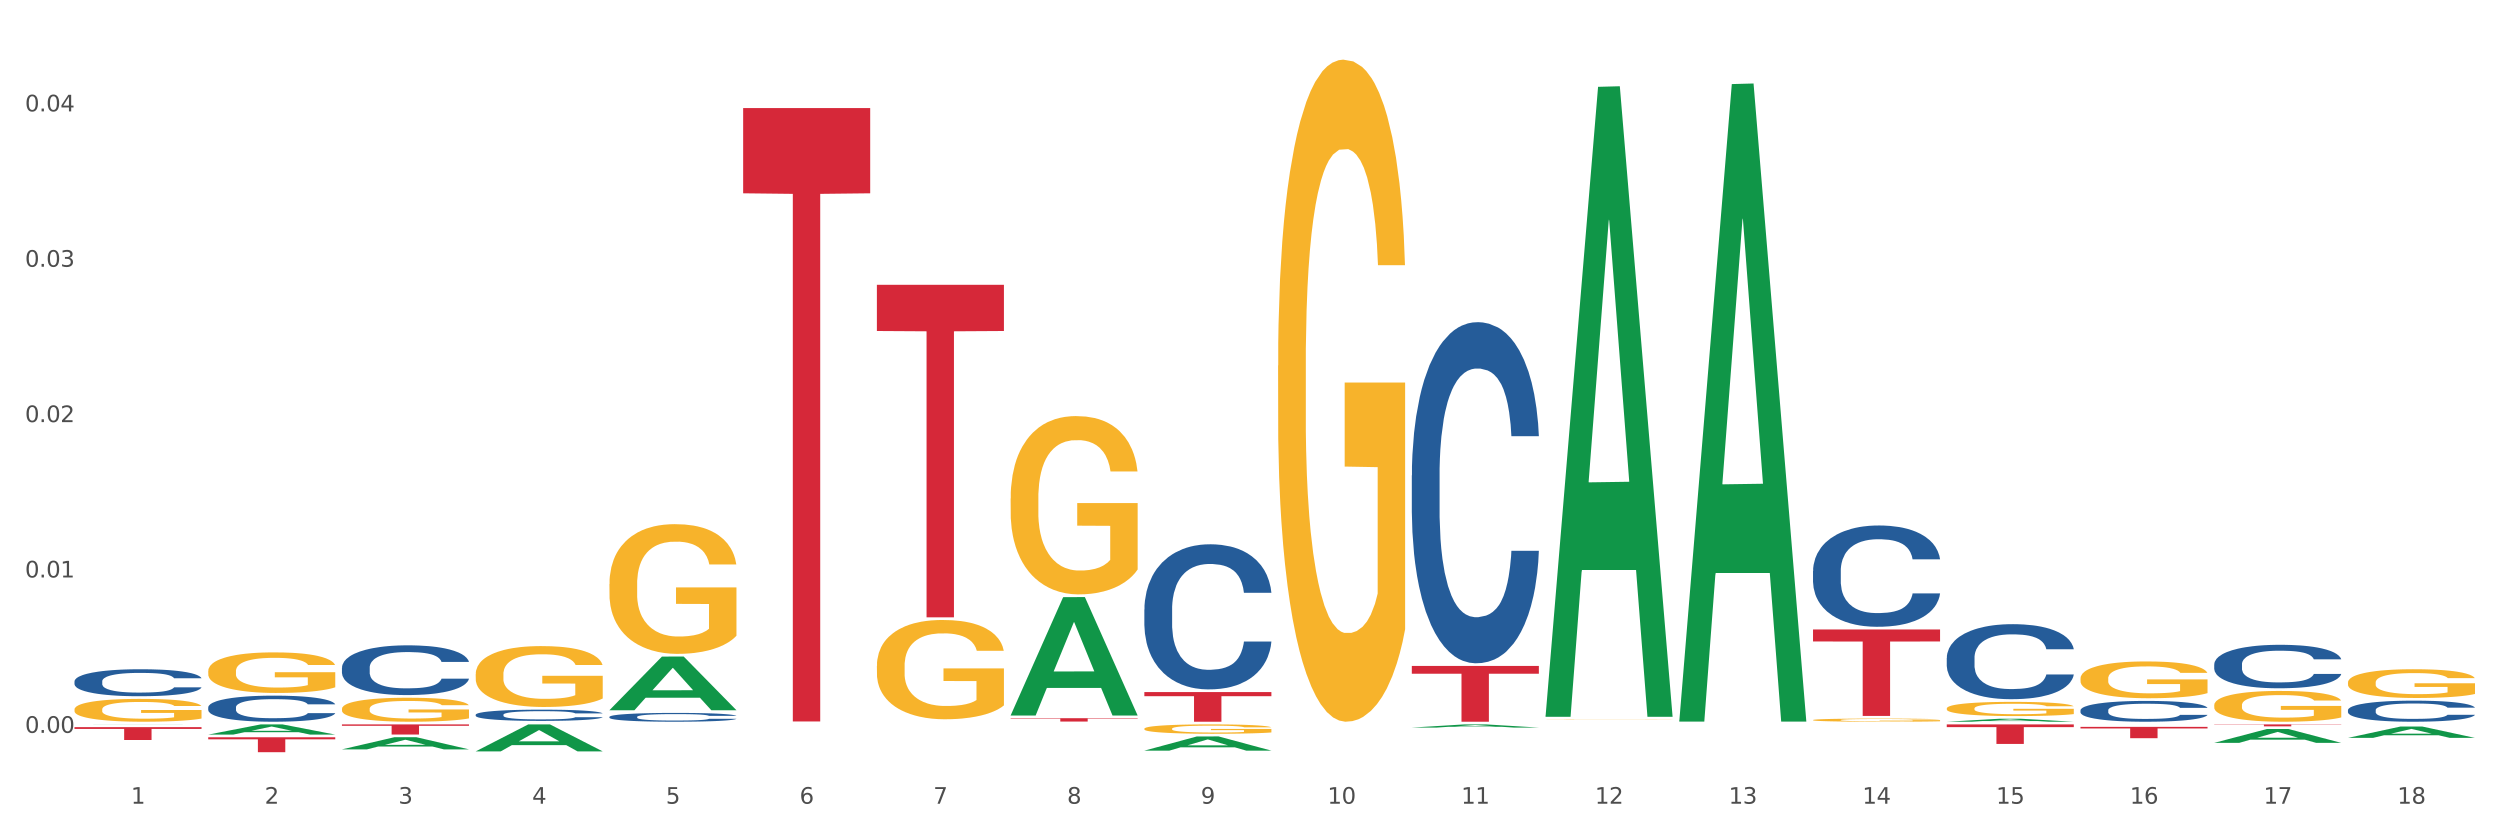 <?xml version="1.0" encoding="utf-8" standalone="no"?>
<!DOCTYPE svg PUBLIC "-//W3C//DTD SVG 1.1//EN"
  "http://www.w3.org/Graphics/SVG/1.1/DTD/svg11.dtd">
<svg xmlns:xlink="http://www.w3.org/1999/xlink" width="1080pt" height="360pt" viewBox="0 0 1080 360" xmlns="http://www.w3.org/2000/svg" version="1.1">
 <rect x="0" y="0" width="1080" height="360" fill="#333333" stroke="none"/>
 <defs>
  <style type="text/css">*{stroke-linejoin: round; stroke-linecap: butt}</style>
 </defs>
 <g id="figure_1">
  <g id="patch_1">
   <path d="M 0 360 
L 1080 360 
L 1080 0 
L 0 0 
z
" style="fill: #ffffff; stroke: #ffffff; stroke-linejoin: miter"/>
  </g>
  <g id="axes_1">
   <g id="matplotlib.axis_1">
    <g id="xtick_1">
     <g id="text_1">
      <!-- 1 -->
      <g style="fill: #4d4d4d" transform="translate(56.563 347.204) scale(0.096 -0.096)">
       <defs>
        <path id="DejaVuSans-31" d="M 794 531 
L 1825 531 
L 1825 4091 
L 703 3866 
L 703 4441 
L 1819 4666 
L 2450 4666 
L 2450 531 
L 3481 531 
L 3481 0 
L 794 0 
L 794 531 
z
" transform="scale(0.016)"/>
       </defs>
       <use xlink:href="#DejaVuSans-31"/>
      </g>
     </g>
    </g>
    <g id="xtick_2">
     <g id="text_2">
      <!-- 2 -->
      <g style="fill: #4d4d4d" transform="translate(114.336 347.204) scale(0.096 -0.096)">
       <defs>
        <path id="DejaVuSans-32" d="M 1228 531 
L 3431 531 
L 3431 0 
L 469 0 
L 469 531 
Q 828 903 1448 1529 
Q 2069 2156 2228 2338 
Q 2531 2678 2651 2914 
Q 2772 3150 2772 3378 
Q 2772 3750 2511 3984 
Q 2250 4219 1831 4219 
Q 1534 4219 1204 4116 
Q 875 4013 500 3803 
L 500 4441 
Q 881 4594 1212 4672 
Q 1544 4750 1819 4750 
Q 2544 4750 2975 4387 
Q 3406 4025 3406 3419 
Q 3406 3131 3298 2873 
Q 3191 2616 2906 2266 
Q 2828 2175 2409 1742 
Q 1991 1309 1228 531 
z
" transform="scale(0.016)"/>
       </defs>
       <use xlink:href="#DejaVuSans-32"/>
      </g>
     </g>
    </g>
    <g id="xtick_3">
     <g id="text_3">
      <!-- 3 -->
      <g style="fill: #4d4d4d" transform="translate(172.109 347.204) scale(0.096 -0.096)">
       <defs>
        <path id="DejaVuSans-33" d="M 2597 2516 
Q 3050 2419 3304 2112 
Q 3559 1806 3559 1356 
Q 3559 666 3084 287 
Q 2609 -91 1734 -91 
Q 1441 -91 1130 -33 
Q 819 25 488 141 
L 488 750 
Q 750 597 1062 519 
Q 1375 441 1716 441 
Q 2309 441 2620 675 
Q 2931 909 2931 1356 
Q 2931 1769 2642 2001 
Q 2353 2234 1838 2234 
L 1294 2234 
L 1294 2753 
L 1863 2753 
Q 2328 2753 2575 2939 
Q 2822 3125 2822 3475 
Q 2822 3834 2567 4026 
Q 2313 4219 1838 4219 
Q 1578 4219 1281 4162 
Q 984 4106 628 3988 
L 628 4550 
Q 988 4650 1302 4700 
Q 1616 4750 1894 4750 
Q 2613 4750 3031 4423 
Q 3450 4097 3450 3541 
Q 3450 3153 3228 2886 
Q 3006 2619 2597 2516 
z
" transform="scale(0.016)"/>
       </defs>
       <use xlink:href="#DejaVuSans-33"/>
      </g>
     </g>
    </g>
    <g id="xtick_4">
     <g id="text_4">
      <!-- 4 -->
      <g style="fill: #4d4d4d" transform="translate(229.882 347.204) scale(0.096 -0.096)">
       <defs>
        <path id="DejaVuSans-34" d="M 2419 4116 
L 825 1625 
L 2419 1625 
L 2419 4116 
z
M 2253 4666 
L 3047 4666 
L 3047 1625 
L 3713 1625 
L 3713 1100 
L 3047 1100 
L 3047 0 
L 2419 0 
L 2419 1100 
L 313 1100 
L 313 1709 
L 2253 4666 
z
" transform="scale(0.016)"/>
       </defs>
       <use xlink:href="#DejaVuSans-34"/>
      </g>
     </g>
    </g>
    <g id="xtick_5">
     <g id="text_5">
      <!-- 5 -->
      <g style="fill: #4d4d4d" transform="translate(287.655 347.204) scale(0.096 -0.096)">
       <defs>
        <path id="DejaVuSans-35" d="M 691 4666 
L 3169 4666 
L 3169 4134 
L 1269 4134 
L 1269 2991 
Q 1406 3038 1543 3061 
Q 1681 3084 1819 3084 
Q 2600 3084 3056 2656 
Q 3513 2228 3513 1497 
Q 3513 744 3044 326 
Q 2575 -91 1722 -91 
Q 1428 -91 1123 -41 
Q 819 9 494 109 
L 494 744 
Q 775 591 1075 516 
Q 1375 441 1709 441 
Q 2250 441 2565 725 
Q 2881 1009 2881 1497 
Q 2881 1984 2565 2268 
Q 2250 2553 1709 2553 
Q 1456 2553 1204 2497 
Q 953 2441 691 2322 
L 691 4666 
z
" transform="scale(0.016)"/>
       </defs>
       <use xlink:href="#DejaVuSans-35"/>
      </g>
     </g>
    </g>
    <g id="xtick_6">
     <g id="text_6">
      <!-- 6 -->
      <g style="fill: #4d4d4d" transform="translate(345.428 347.204) scale(0.096 -0.096)">
       <defs>
        <path id="DejaVuSans-36" d="M 2113 2584 
Q 1688 2584 1439 2293 
Q 1191 2003 1191 1497 
Q 1191 994 1439 701 
Q 1688 409 2113 409 
Q 2538 409 2786 701 
Q 3034 994 3034 1497 
Q 3034 2003 2786 2293 
Q 2538 2584 2113 2584 
z
M 3366 4563 
L 3366 3988 
Q 3128 4100 2886 4159 
Q 2644 4219 2406 4219 
Q 1781 4219 1451 3797 
Q 1122 3375 1075 2522 
Q 1259 2794 1537 2939 
Q 1816 3084 2150 3084 
Q 2853 3084 3261 2657 
Q 3669 2231 3669 1497 
Q 3669 778 3244 343 
Q 2819 -91 2113 -91 
Q 1303 -91 875 529 
Q 447 1150 447 2328 
Q 447 3434 972 4092 
Q 1497 4750 2381 4750 
Q 2619 4750 2861 4703 
Q 3103 4656 3366 4563 
z
" transform="scale(0.016)"/>
       </defs>
       <use xlink:href="#DejaVuSans-36"/>
      </g>
     </g>
    </g>
    <g id="xtick_7">
     <g id="text_7">
      <!-- 7 -->
      <g style="fill: #4d4d4d" transform="translate(403.201 347.204) scale(0.096 -0.096)">
       <defs>
        <path id="DejaVuSans-37" d="M 525 4666 
L 3525 4666 
L 3525 4397 
L 1831 0 
L 1172 0 
L 2766 4134 
L 525 4134 
L 525 4666 
z
" transform="scale(0.016)"/>
       </defs>
       <use xlink:href="#DejaVuSans-37"/>
      </g>
     </g>
    </g>
    <g id="xtick_8">
     <g id="text_8">
      <!-- 8 -->
      <g style="fill: #4d4d4d" transform="translate(460.974 347.204) scale(0.096 -0.096)">
       <defs>
        <path id="DejaVuSans-38" d="M 2034 2216 
Q 1584 2216 1326 1975 
Q 1069 1734 1069 1313 
Q 1069 891 1326 650 
Q 1584 409 2034 409 
Q 2484 409 2743 651 
Q 3003 894 3003 1313 
Q 3003 1734 2745 1975 
Q 2488 2216 2034 2216 
z
M 1403 2484 
Q 997 2584 770 2862 
Q 544 3141 544 3541 
Q 544 4100 942 4425 
Q 1341 4750 2034 4750 
Q 2731 4750 3128 4425 
Q 3525 4100 3525 3541 
Q 3525 3141 3298 2862 
Q 3072 2584 2669 2484 
Q 3125 2378 3379 2068 
Q 3634 1759 3634 1313 
Q 3634 634 3220 271 
Q 2806 -91 2034 -91 
Q 1263 -91 848 271 
Q 434 634 434 1313 
Q 434 1759 690 2068 
Q 947 2378 1403 2484 
z
M 1172 3481 
Q 1172 3119 1398 2916 
Q 1625 2713 2034 2713 
Q 2441 2713 2670 2916 
Q 2900 3119 2900 3481 
Q 2900 3844 2670 4047 
Q 2441 4250 2034 4250 
Q 1625 4250 1398 4047 
Q 1172 3844 1172 3481 
z
" transform="scale(0.016)"/>
       </defs>
       <use xlink:href="#DejaVuSans-38"/>
      </g>
     </g>
    </g>
    <g id="xtick_9">
     <g id="text_9">
      <!-- 9 -->
      <g style="fill: #4d4d4d" transform="translate(518.747 347.204) scale(0.096 -0.096)">
       <defs>
        <path id="DejaVuSans-39" d="M 703 97 
L 703 672 
Q 941 559 1184 500 
Q 1428 441 1663 441 
Q 2288 441 2617 861 
Q 2947 1281 2994 2138 
Q 2813 1869 2534 1725 
Q 2256 1581 1919 1581 
Q 1219 1581 811 2004 
Q 403 2428 403 3163 
Q 403 3881 828 4315 
Q 1253 4750 1959 4750 
Q 2769 4750 3195 4129 
Q 3622 3509 3622 2328 
Q 3622 1225 3098 567 
Q 2575 -91 1691 -91 
Q 1453 -91 1209 -44 
Q 966 3 703 97 
z
M 1959 2075 
Q 2384 2075 2632 2365 
Q 2881 2656 2881 3163 
Q 2881 3666 2632 3958 
Q 2384 4250 1959 4250 
Q 1534 4250 1286 3958 
Q 1038 3666 1038 3163 
Q 1038 2656 1286 2365 
Q 1534 2075 1959 2075 
z
" transform="scale(0.016)"/>
       </defs>
       <use xlink:href="#DejaVuSans-39"/>
      </g>
     </g>
    </g>
    <g id="xtick_10">
     <g id="text_10">
      <!-- 10 -->
      <g style="fill: #4d4d4d" transform="translate(573.466 347.204) scale(0.096 -0.096)">
       <defs>
        <path id="DejaVuSans-30" d="M 2034 4250 
Q 1547 4250 1301 3770 
Q 1056 3291 1056 2328 
Q 1056 1369 1301 889 
Q 1547 409 2034 409 
Q 2525 409 2770 889 
Q 3016 1369 3016 2328 
Q 3016 3291 2770 3770 
Q 2525 4250 2034 4250 
z
M 2034 4750 
Q 2819 4750 3233 4129 
Q 3647 3509 3647 2328 
Q 3647 1150 3233 529 
Q 2819 -91 2034 -91 
Q 1250 -91 836 529 
Q 422 1150 422 2328 
Q 422 3509 836 4129 
Q 1250 4750 2034 4750 
z
" transform="scale(0.016)"/>
       </defs>
       <use xlink:href="#DejaVuSans-31"/>
       <use xlink:href="#DejaVuSans-30" transform="translate(63.623 0)"/>
      </g>
     </g>
    </g>
    <g id="xtick_11">
     <g id="text_11">
      <!-- 11 -->
      <g style="fill: #4d4d4d" transform="translate(631.239 347.204) scale(0.096 -0.096)">
       <use xlink:href="#DejaVuSans-31"/>
       <use xlink:href="#DejaVuSans-31" transform="translate(63.623 0)"/>
      </g>
     </g>
    </g>
    <g id="xtick_12">
     <g id="text_12">
      <!-- 12 -->
      <g style="fill: #4d4d4d" transform="translate(689.012 347.204) scale(0.096 -0.096)">
       <use xlink:href="#DejaVuSans-31"/>
       <use xlink:href="#DejaVuSans-32" transform="translate(63.623 0)"/>
      </g>
     </g>
    </g>
    <g id="xtick_13">
     <g id="text_13">
      <!-- 13 -->
      <g style="fill: #4d4d4d" transform="translate(746.785 347.204) scale(0.096 -0.096)">
       <use xlink:href="#DejaVuSans-31"/>
       <use xlink:href="#DejaVuSans-33" transform="translate(63.623 0)"/>
      </g>
     </g>
    </g>
    <g id="xtick_14">
     <g id="text_14">
      <!-- 14 -->
      <g style="fill: #4d4d4d" transform="translate(804.558 347.204) scale(0.096 -0.096)">
       <use xlink:href="#DejaVuSans-31"/>
       <use xlink:href="#DejaVuSans-34" transform="translate(63.623 0)"/>
      </g>
     </g>
    </g>
    <g id="xtick_15">
     <g id="text_15">
      <!-- 15 -->
      <g style="fill: #4d4d4d" transform="translate(862.331 347.204) scale(0.096 -0.096)">
       <use xlink:href="#DejaVuSans-31"/>
       <use xlink:href="#DejaVuSans-35" transform="translate(63.623 0)"/>
      </g>
     </g>
    </g>
    <g id="xtick_16">
     <g id="text_16">
      <!-- 16 -->
      <g style="fill: #4d4d4d" transform="translate(920.104 347.204) scale(0.096 -0.096)">
       <use xlink:href="#DejaVuSans-31"/>
       <use xlink:href="#DejaVuSans-36" transform="translate(63.623 0)"/>
      </g>
     </g>
    </g>
    <g id="xtick_17">
     <g id="text_17">
      <!-- 17 -->
      <g style="fill: #4d4d4d" transform="translate(977.877 347.204) scale(0.096 -0.096)">
       <use xlink:href="#DejaVuSans-31"/>
       <use xlink:href="#DejaVuSans-37" transform="translate(63.623 0)"/>
      </g>
     </g>
    </g>
    <g id="xtick_18">
     <g id="text_18">
      <!-- 18 -->
      <g style="fill: #4d4d4d" transform="translate(1035.65 347.204) scale(0.096 -0.096)">
       <use xlink:href="#DejaVuSans-31"/>
       <use xlink:href="#DejaVuSans-38" transform="translate(63.623 0)"/>
      </g>
     </g>
    </g>
    <g id="xtick_19"/>
    <g id="xtick_20"/>
    <g id="xtick_21"/>
    <g id="xtick_22"/>
    <g id="xtick_23"/>
    <g id="xtick_24"/>
    <g id="xtick_25"/>
    <g id="xtick_26"/>
    <g id="xtick_27"/>
    <g id="xtick_28"/>
    <g id="xtick_29"/>
    <g id="xtick_30"/>
    <g id="xtick_31"/>
    <g id="xtick_32"/>
    <g id="xtick_33"/>
    <g id="xtick_34"/>
    <g id="xtick_35"/>
   </g>
   <g id="matplotlib.axis_2">
    <g id="ytick_1">
     <g id="text_19">
      <!-- 0.00 -->
      <g style="fill: #4d4d4d" transform="translate(10.8 316.584) scale(0.096 -0.096)">
       <defs>
        <path id="DejaVuSans-2e" d="M 684 794 
L 1344 794 
L 1344 0 
L 684 0 
L 684 794 
z
" transform="scale(0.016)"/>
       </defs>
       <use xlink:href="#DejaVuSans-30"/>
       <use xlink:href="#DejaVuSans-2e" transform="translate(63.623 0)"/>
       <use xlink:href="#DejaVuSans-30" transform="translate(95.41 0)"/>
       <use xlink:href="#DejaVuSans-30" transform="translate(159.033 0)"/>
      </g>
     </g>
    </g>
    <g id="ytick_2">
     <g id="text_20">
      <!-- 0.01 -->
      <g style="fill: #4d4d4d" transform="translate(10.8 249.467) scale(0.096 -0.096)">
       <use xlink:href="#DejaVuSans-30"/>
       <use xlink:href="#DejaVuSans-2e" transform="translate(63.623 0)"/>
       <use xlink:href="#DejaVuSans-30" transform="translate(95.41 0)"/>
       <use xlink:href="#DejaVuSans-31" transform="translate(159.033 0)"/>
      </g>
     </g>
    </g>
    <g id="ytick_3">
     <g id="text_21">
      <!-- 0.02 -->
      <g style="fill: #4d4d4d" transform="translate(10.8 182.35) scale(0.096 -0.096)">
       <use xlink:href="#DejaVuSans-30"/>
       <use xlink:href="#DejaVuSans-2e" transform="translate(63.623 0)"/>
       <use xlink:href="#DejaVuSans-30" transform="translate(95.41 0)"/>
       <use xlink:href="#DejaVuSans-32" transform="translate(159.033 0)"/>
      </g>
     </g>
    </g>
    <g id="ytick_4">
     <g id="text_22">
      <!-- 0.03 -->
      <g style="fill: #4d4d4d" transform="translate(10.8 115.234) scale(0.096 -0.096)">
       <use xlink:href="#DejaVuSans-30"/>
       <use xlink:href="#DejaVuSans-2e" transform="translate(63.623 0)"/>
       <use xlink:href="#DejaVuSans-30" transform="translate(95.41 0)"/>
       <use xlink:href="#DejaVuSans-33" transform="translate(159.033 0)"/>
      </g>
     </g>
    </g>
    <g id="ytick_5">
     <g id="text_23">
      <!-- 0.04 -->
      <g style="fill: #4d4d4d" transform="translate(10.8 48.117) scale(0.096 -0.096)">
       <use xlink:href="#DejaVuSans-30"/>
       <use xlink:href="#DejaVuSans-2e" transform="translate(63.623 0)"/>
       <use xlink:href="#DejaVuSans-30" transform="translate(95.41 0)"/>
       <use xlink:href="#DejaVuSans-34" transform="translate(159.033 0)"/>
      </g>
     </g>
    </g>
    <g id="ytick_6"/>
    <g id="ytick_7"/>
    <g id="ytick_8"/>
    <g id="ytick_9"/>
   </g>
   <g id="PolyCollection_1">
    <path d="M 32.175 312.965 
L 32.232 312.965 
L 54.864 312.936 
L 64.257 312.936 
L 87.059 312.965 
L 76.196 312.965 
L 71.273 312.958 
L 47.905 312.958 
L 47.735 312.958 
L 42.982 312.965 
L 32.175 312.965 
L 32.175 312.965 
L 50.847 312.954 
L 68.331 312.954 
L 59.674 312.942 
L 59.561 312.942 
L 59.447 312.943 
L 50.79 312.954 
L 50.847 312.954 
L 32.175 312.965 
z
" clip-path="url(#p56c21c5c18)" style="fill: #109648"/>
    <path d="M 436.586 215.343 
L 436.651 215.273 
L 436.651 212.74 
L 436.78 210.559 
L 437.428 205.282 
L 438.4 200.921 
L 439.113 198.599 
L 439.826 196.699 
L 440.668 194.8 
L 441.705 192.83 
L 443.584 189.945 
L 444.75 188.468 
L 446.176 186.92 
L 448.768 184.669 
L 450.647 183.403 
L 452.591 182.347 
L 455.766 181.081 
L 457.84 180.518 
L 460.043 180.096 
L 462.7 179.814 
L 464.708 179.744 
L 469.115 179.955 
L 472.873 180.588 
L 474.687 181.081 
L 477.02 181.925 
L 478.251 182.488 
L 480.26 183.614 
L 482.334 185.091 
L 483.759 186.357 
L 485.898 188.749 
L 487.517 191.141 
L 489.008 194.096 
L 489.785 196.136 
L 490.369 198.036 
L 490.887 200.217 
L 491.405 203.664 
L 479.742 203.664 
L 479.288 201.202 
L 478.575 198.88 
L 477.539 196.629 
L 476.631 195.222 
L 475.076 193.463 
L 473.651 192.337 
L 472.16 191.493 
L 470.346 190.79 
L 468.92 190.438 
L 466.912 190.156 
L 462.959 190.227 
L 460.302 190.79 
L 458.488 191.493 
L 457.321 192.126 
L 456.285 192.83 
L 455.118 193.815 
L 453.757 195.292 
L 452.785 196.629 
L 451.814 198.317 
L 451.036 200.006 
L 450.323 201.976 
L 449.74 204.086 
L 449.286 206.267 
L 448.898 208.941 
L 448.574 213.373 
L 448.574 223.012 
L 448.703 225.192 
L 449.027 228.077 
L 449.416 230.258 
L 450.064 232.861 
L 450.647 234.62 
L 451.749 237.153 
L 452.98 239.263 
L 453.952 240.6 
L 454.924 241.726 
L 456.609 243.273 
L 458.488 244.54 
L 460.108 245.314 
L 462.311 246.017 
L 463.801 246.299 
L 465.097 246.439 
L 468.272 246.439 
L 470.54 246.228 
L 473.067 245.736 
L 475.011 245.103 
L 476.631 244.329 
L 478.446 243.062 
L 479.612 241.866 
L 479.612 227.162 
L 465.356 227.092 
L 465.356 217.313 
L 491.47 217.313 
L 491.47 246.017 
L 490.369 247.495 
L 489.137 248.831 
L 487.841 250.027 
L 485.898 251.505 
L 483.565 252.912 
L 481.491 253.897 
L 479.288 254.741 
L 476.696 255.515 
L 473.327 256.218 
L 471.253 256.5 
L 468.661 256.711 
L 465.616 256.781 
L 462.959 256.64 
L 460.367 256.289 
L 457.645 255.656 
L 454.989 254.741 
L 452.98 253.826 
L 450.971 252.701 
L 448.833 251.223 
L 447.148 249.816 
L 445.852 248.55 
L 444.426 246.932 
L 442.871 244.821 
L 441.705 242.922 
L 440.668 240.952 
L 439.567 238.419 
L 438.789 236.238 
L 438.011 233.494 
L 437.558 231.454 
L 437.039 228.288 
L 436.651 223.856 
L 436.586 215.343 
z
" clip-path="url(#p56c21c5c18)" style="fill: #f7b32b"/>
    <path d="M 378.813 287.652 
L 378.878 287.613 
L 378.878 286.203 
L 379.007 284.989 
L 379.655 282.051 
L 380.627 279.622 
L 381.34 278.329 
L 382.053 277.272 
L 382.895 276.214 
L 383.932 275.117 
L 385.811 273.511 
L 386.977 272.688 
L 388.403 271.827 
L 390.995 270.573 
L 392.874 269.868 
L 394.818 269.28 
L 397.993 268.575 
L 400.067 268.262 
L 402.27 268.027 
L 404.927 267.87 
L 406.935 267.831 
L 411.342 267.949 
L 415.1 268.301 
L 416.914 268.575 
L 419.247 269.045 
L 420.478 269.359 
L 422.487 269.986 
L 424.561 270.808 
L 425.986 271.513 
L 428.125 272.845 
L 429.745 274.177 
L 431.235 275.822 
L 432.012 276.958 
L 432.596 278.016 
L 433.114 279.23 
L 433.632 281.15 
L 421.969 281.15 
L 421.515 279.779 
L 420.802 278.486 
L 419.766 277.232 
L 418.858 276.449 
L 417.303 275.47 
L 415.878 274.843 
L 414.387 274.373 
L 412.573 273.981 
L 411.147 273.785 
L 409.139 273.629 
L 405.186 273.668 
L 402.529 273.981 
L 400.715 274.373 
L 399.548 274.725 
L 398.512 275.117 
L 397.345 275.666 
L 395.984 276.488 
L 395.013 277.232 
L 394.041 278.173 
L 393.263 279.113 
L 392.55 280.21 
L 391.967 281.385 
L 391.513 282.599 
L 391.125 284.088 
L 390.801 286.556 
L 390.801 291.922 
L 390.93 293.137 
L 391.254 294.743 
L 391.643 295.957 
L 392.291 297.406 
L 392.874 298.386 
L 393.976 299.796 
L 395.207 300.971 
L 396.179 301.715 
L 397.151 302.342 
L 398.836 303.204 
L 400.715 303.909 
L 402.335 304.34 
L 404.538 304.732 
L 406.028 304.888 
L 407.324 304.967 
L 410.499 304.967 
L 412.767 304.849 
L 415.294 304.575 
L 417.238 304.222 
L 418.858 303.791 
L 420.673 303.086 
L 421.839 302.42 
L 421.839 294.233 
L 407.583 294.194 
L 407.583 288.749 
L 433.697 288.749 
L 433.697 304.732 
L 432.596 305.554 
L 431.364 306.298 
L 430.068 306.964 
L 428.125 307.787 
L 425.792 308.571 
L 423.718 309.119 
L 421.515 309.589 
L 418.923 310.02 
L 415.554 310.412 
L 413.48 310.568 
L 410.888 310.686 
L 407.843 310.725 
L 405.186 310.647 
L 402.594 310.451 
L 399.872 310.098 
L 397.216 309.589 
L 395.207 309.08 
L 393.198 308.453 
L 391.06 307.63 
L 389.375 306.847 
L 388.079 306.142 
L 386.654 305.241 
L 385.098 304.066 
L 383.932 303.008 
L 382.895 301.911 
L 381.794 300.501 
L 381.016 299.287 
L 380.238 297.759 
L 379.785 296.623 
L 379.266 294.86 
L 378.878 292.392 
L 378.813 287.652 
z
" clip-path="url(#p56c21c5c18)" style="fill: #f7b32b"/>
    <path d="M 263.267 252.33 
L 263.332 252.279 
L 263.332 250.436 
L 263.461 248.85 
L 264.109 245.012 
L 265.081 241.839 
L 265.794 240.15 
L 266.507 238.768 
L 267.349 237.386 
L 268.386 235.953 
L 270.265 233.855 
L 271.432 232.78 
L 272.857 231.655 
L 275.449 230.017 
L 277.328 229.096 
L 279.272 228.328 
L 282.447 227.407 
L 284.521 226.998 
L 286.724 226.691 
L 289.381 226.486 
L 291.389 226.435 
L 295.796 226.588 
L 299.554 227.049 
L 301.368 227.407 
L 303.701 228.021 
L 304.932 228.43 
L 306.941 229.249 
L 309.015 230.324 
L 310.44 231.245 
L 312.579 232.985 
L 314.199 234.725 
L 315.689 236.875 
L 316.466 238.359 
L 317.05 239.74 
L 317.568 241.327 
L 318.086 243.835 
L 306.423 243.835 
L 305.969 242.043 
L 305.256 240.355 
L 304.22 238.717 
L 303.312 237.693 
L 301.757 236.414 
L 300.332 235.595 
L 298.841 234.981 
L 297.027 234.469 
L 295.601 234.213 
L 293.593 234.009 
L 289.64 234.06 
L 286.983 234.469 
L 285.169 234.981 
L 284.002 235.442 
L 282.966 235.953 
L 281.799 236.67 
L 280.439 237.745 
L 279.467 238.717 
L 278.495 239.945 
L 277.717 241.173 
L 277.004 242.606 
L 276.421 244.142 
L 275.967 245.728 
L 275.579 247.673 
L 275.255 250.897 
L 275.255 257.908 
L 275.384 259.494 
L 275.708 261.593 
L 276.097 263.179 
L 276.745 265.073 
L 277.328 266.352 
L 278.43 268.194 
L 279.661 269.73 
L 280.633 270.702 
L 281.605 271.521 
L 283.29 272.647 
L 285.169 273.568 
L 286.789 274.131 
L 288.992 274.643 
L 290.482 274.847 
L 291.778 274.95 
L 294.953 274.95 
L 297.221 274.796 
L 299.748 274.438 
L 301.692 273.977 
L 303.312 273.414 
L 305.127 272.493 
L 306.293 271.623 
L 306.293 260.927 
L 292.037 260.876 
L 292.037 253.763 
L 318.151 253.763 
L 318.151 274.643 
L 317.05 275.717 
L 315.819 276.69 
L 314.523 277.56 
L 312.579 278.634 
L 310.246 279.658 
L 308.172 280.374 
L 305.969 280.988 
L 303.377 281.551 
L 300.008 282.063 
L 297.934 282.268 
L 295.342 282.421 
L 292.297 282.473 
L 289.64 282.37 
L 287.048 282.114 
L 284.326 281.654 
L 281.67 280.988 
L 279.661 280.323 
L 277.652 279.504 
L 275.514 278.43 
L 273.829 277.406 
L 272.533 276.485 
L 271.108 275.308 
L 269.552 273.773 
L 268.386 272.391 
L 267.349 270.958 
L 266.248 269.116 
L 265.47 267.529 
L 264.692 265.533 
L 264.239 264.049 
L 263.721 261.746 
L 263.332 258.522 
L 263.267 252.33 
z
" clip-path="url(#p56c21c5c18)" style="fill: #f7b32b"/>
    <path d="M 205.494 291.267 
L 205.559 291.243 
L 205.559 290.378 
L 205.688 289.633 
L 206.336 287.831 
L 207.308 286.341 
L 208.021 285.548 
L 208.734 284.899 
L 209.576 284.251 
L 210.613 283.578 
L 212.492 282.593 
L 213.659 282.088 
L 215.084 281.559 
L 217.676 280.79 
L 219.555 280.358 
L 221.499 279.998 
L 224.674 279.565 
L 226.748 279.373 
L 228.951 279.229 
L 231.608 279.132 
L 233.616 279.108 
L 238.023 279.181 
L 241.781 279.397 
L 243.595 279.565 
L 245.928 279.853 
L 247.159 280.046 
L 249.168 280.43 
L 251.242 280.935 
L 252.667 281.367 
L 254.806 282.184 
L 256.426 283.001 
L 257.916 284.01 
L 258.694 284.707 
L 259.277 285.356 
L 259.795 286.101 
L 260.313 287.278 
L 248.65 287.278 
L 248.196 286.437 
L 247.483 285.644 
L 246.447 284.875 
L 245.539 284.395 
L 243.984 283.794 
L 242.559 283.41 
L 241.068 283.121 
L 239.254 282.881 
L 237.828 282.761 
L 235.82 282.665 
L 231.867 282.689 
L 229.21 282.881 
L 227.396 283.121 
L 226.229 283.338 
L 225.193 283.578 
L 224.026 283.914 
L 222.666 284.419 
L 221.694 284.875 
L 220.722 285.452 
L 219.944 286.029 
L 219.231 286.702 
L 218.648 287.423 
L 218.194 288.167 
L 217.806 289.081 
L 217.482 290.594 
L 217.482 293.886 
L 217.611 294.631 
L 217.935 295.616 
L 218.324 296.361 
L 218.972 297.25 
L 219.555 297.851 
L 220.657 298.716 
L 221.888 299.437 
L 222.86 299.894 
L 223.832 300.278 
L 225.517 300.807 
L 227.396 301.239 
L 229.016 301.504 
L 231.219 301.744 
L 232.709 301.84 
L 234.005 301.888 
L 237.18 301.888 
L 239.448 301.816 
L 241.975 301.648 
L 243.919 301.431 
L 245.539 301.167 
L 247.354 300.735 
L 248.52 300.326 
L 248.52 295.304 
L 234.264 295.28 
L 234.264 291.94 
L 260.378 291.94 
L 260.378 301.744 
L 259.277 302.248 
L 258.046 302.705 
L 256.75 303.114 
L 254.806 303.618 
L 252.473 304.099 
L 250.399 304.435 
L 248.196 304.723 
L 245.604 304.988 
L 242.235 305.228 
L 240.161 305.324 
L 237.569 305.396 
L 234.524 305.42 
L 231.867 305.372 
L 229.275 305.252 
L 226.553 305.036 
L 223.897 304.723 
L 221.888 304.411 
L 219.879 304.027 
L 217.741 303.522 
L 216.056 303.041 
L 214.76 302.609 
L 213.335 302.056 
L 211.779 301.335 
L 210.613 300.687 
L 209.576 300.014 
L 208.475 299.149 
L 207.697 298.404 
L 206.92 297.467 
L 206.466 296.77 
L 205.948 295.689 
L 205.559 294.175 
L 205.494 291.267 
z
" clip-path="url(#p56c21c5c18)" style="fill: #f7b32b"/>
    <path d="M 147.721 306.212 
L 147.786 306.202 
L 147.786 305.861 
L 147.915 305.568 
L 148.563 304.858 
L 149.535 304.271 
L 150.248 303.959 
L 150.961 303.703 
L 151.803 303.447 
L 152.84 303.182 
L 154.719 302.794 
L 155.886 302.595 
L 157.311 302.387 
L 159.903 302.084 
L 161.782 301.914 
L 163.726 301.772 
L 166.901 301.601 
L 168.975 301.526 
L 171.178 301.469 
L 173.835 301.431 
L 175.844 301.422 
L 180.25 301.45 
L 184.008 301.535 
L 185.822 301.601 
L 188.155 301.715 
L 189.386 301.791 
L 191.395 301.942 
L 193.469 302.141 
L 194.894 302.311 
L 197.033 302.633 
L 198.653 302.955 
L 200.143 303.353 
L 200.921 303.627 
L 201.504 303.883 
L 202.022 304.176 
L 202.54 304.64 
L 190.877 304.64 
L 190.423 304.309 
L 189.71 303.997 
L 188.674 303.694 
L 187.766 303.504 
L 186.211 303.268 
L 184.786 303.116 
L 183.295 303.002 
L 181.481 302.908 
L 180.055 302.86 
L 178.047 302.823 
L 174.094 302.832 
L 171.437 302.908 
L 169.623 303.002 
L 168.456 303.088 
L 167.42 303.182 
L 166.253 303.315 
L 164.893 303.514 
L 163.921 303.694 
L 162.949 303.921 
L 162.171 304.148 
L 161.458 304.413 
L 160.875 304.697 
L 160.421 304.991 
L 160.033 305.35 
L 159.709 305.947 
L 159.709 307.244 
L 159.838 307.537 
L 160.162 307.925 
L 160.551 308.219 
L 161.199 308.569 
L 161.782 308.806 
L 162.884 309.146 
L 164.115 309.43 
L 165.087 309.61 
L 166.059 309.762 
L 167.744 309.97 
L 169.623 310.14 
L 171.243 310.245 
L 173.446 310.339 
L 174.936 310.377 
L 176.232 310.396 
L 179.407 310.396 
L 181.675 310.368 
L 184.203 310.301 
L 186.146 310.216 
L 187.766 310.112 
L 189.581 309.942 
L 190.747 309.781 
L 190.747 307.802 
L 176.491 307.793 
L 176.491 306.477 
L 202.605 306.477 
L 202.605 310.339 
L 201.504 310.538 
L 200.273 310.718 
L 198.977 310.879 
L 197.033 311.078 
L 194.7 311.267 
L 192.626 311.4 
L 190.423 311.513 
L 187.831 311.617 
L 184.462 311.712 
L 182.388 311.75 
L 179.796 311.778 
L 176.751 311.788 
L 174.094 311.769 
L 171.502 311.721 
L 168.78 311.636 
L 166.124 311.513 
L 164.115 311.39 
L 162.106 311.239 
L 159.968 311.04 
L 158.283 310.85 
L 156.987 310.68 
L 155.562 310.462 
L 154.006 310.178 
L 152.84 309.923 
L 151.803 309.658 
L 150.702 309.317 
L 149.924 309.023 
L 149.147 308.654 
L 148.693 308.38 
L 148.175 307.954 
L 147.786 307.357 
L 147.721 306.212 
z
" clip-path="url(#p56c21c5c18)" style="fill: #f7b32b"/>
    <path d="M 32.175 306.48 
L 32.24 306.471 
L 32.24 306.146 
L 32.369 305.867 
L 33.017 305.191 
L 33.989 304.632 
L 34.702 304.335 
L 35.415 304.092 
L 36.257 303.848 
L 37.294 303.596 
L 39.173 303.226 
L 40.34 303.037 
L 41.765 302.839 
L 44.357 302.551 
L 46.236 302.388 
L 48.18 302.253 
L 51.355 302.091 
L 53.429 302.019 
L 55.632 301.965 
L 58.289 301.929 
L 60.298 301.92 
L 64.704 301.947 
L 68.462 302.028 
L 70.277 302.091 
L 72.609 302.199 
L 73.84 302.271 
L 75.849 302.415 
L 77.923 302.605 
L 79.348 302.767 
L 81.487 303.073 
L 83.107 303.38 
L 84.597 303.758 
L 85.375 304.02 
L 85.958 304.263 
L 86.476 304.542 
L 86.995 304.984 
L 75.331 304.984 
L 74.877 304.668 
L 74.164 304.371 
L 73.128 304.083 
L 72.22 303.902 
L 70.665 303.677 
L 69.24 303.533 
L 67.749 303.425 
L 65.935 303.335 
L 64.509 303.29 
L 62.501 303.254 
L 58.548 303.263 
L 55.891 303.335 
L 54.077 303.425 
L 52.911 303.506 
L 51.874 303.596 
L 50.707 303.722 
L 49.347 303.911 
L 48.375 304.083 
L 47.403 304.299 
L 46.625 304.515 
L 45.912 304.767 
L 45.329 305.038 
L 44.876 305.317 
L 44.487 305.66 
L 44.163 306.227 
L 44.163 307.462 
L 44.292 307.741 
L 44.616 308.111 
L 45.005 308.39 
L 45.653 308.724 
L 46.236 308.949 
L 47.338 309.273 
L 48.569 309.544 
L 49.541 309.715 
L 50.513 309.859 
L 52.198 310.057 
L 54.077 310.22 
L 55.697 310.319 
L 57.9 310.409 
L 59.39 310.445 
L 60.686 310.463 
L 63.861 310.463 
L 66.129 310.436 
L 68.657 310.373 
L 70.601 310.292 
L 72.22 310.193 
L 74.035 310.03 
L 75.201 309.877 
L 75.201 307.994 
L 60.946 307.985 
L 60.946 306.732 
L 87.059 306.732 
L 87.059 310.409 
L 85.958 310.598 
L 84.727 310.769 
L 83.431 310.923 
L 81.487 311.112 
L 79.154 311.292 
L 77.08 311.418 
L 74.877 311.526 
L 72.285 311.625 
L 68.916 311.716 
L 66.842 311.752 
L 64.25 311.779 
L 61.205 311.788 
L 58.548 311.77 
L 55.956 311.725 
L 53.235 311.644 
L 50.578 311.526 
L 48.569 311.409 
L 46.56 311.265 
L 44.422 311.076 
L 42.737 310.896 
L 41.441 310.733 
L 40.016 310.526 
L 38.46 310.256 
L 37.294 310.012 
L 36.257 309.76 
L 35.156 309.436 
L 34.378 309.156 
L 33.601 308.805 
L 33.147 308.543 
L 32.629 308.138 
L 32.24 307.57 
L 32.175 306.48 
z
" clip-path="url(#p56c21c5c18)" style="fill: #f7b32b"/>
    <path d="M 32.175 294.349 
L 32.24 294.339 
L 32.24 294.04 
L 32.434 293.636 
L 33.148 292.89 
L 34.056 292.326 
L 35.613 291.666 
L 36.457 291.389 
L 37.56 291.08 
L 39.83 290.579 
L 42.425 290.153 
L 44.242 289.919 
L 45.604 289.77 
L 48.653 289.504 
L 50.405 289.387 
L 52.221 289.291 
L 53.778 289.227 
L 56.373 289.152 
L 58.449 289.12 
L 60.85 289.11 
L 62.861 289.12 
L 65.521 289.163 
L 69.413 289.291 
L 70.905 289.365 
L 72.917 289.493 
L 74.993 289.663 
L 76.679 289.834 
L 78.626 290.079 
L 80.637 290.398 
L 82.583 290.803 
L 83.945 291.176 
L 85.048 291.57 
L 86.021 292.049 
L 86.735 292.571 
L 87.059 293.007 
L 75.187 293.007 
L 74.863 292.613 
L 74.214 292.187 
L 73.565 291.9 
L 72.852 291.666 
L 71.749 291.399 
L 70.776 291.229 
L 69.154 291.027 
L 67.662 290.899 
L 66.429 290.824 
L 64.937 290.76 
L 61.758 290.697 
L 59.487 290.697 
L 58.06 290.718 
L 56.309 290.771 
L 54.816 290.846 
L 53.065 290.973 
L 51.702 291.112 
L 50.34 291.293 
L 49.562 291.421 
L 48.394 291.655 
L 47.615 291.847 
L 46.577 292.177 
L 45.993 292.411 
L 44.955 293.018 
L 44.501 293.465 
L 44.307 293.774 
L 44.177 294.115 
L 44.177 295.776 
L 44.566 296.522 
L 44.891 296.841 
L 45.41 297.203 
L 46.383 297.672 
L 47.81 298.13 
L 49.302 298.46 
L 50.535 298.662 
L 51.702 298.812 
L 52.87 298.929 
L 54.297 299.035 
L 55.465 299.099 
L 57.217 299.163 
L 59.293 299.195 
L 60.915 299.195 
L 64.223 299.142 
L 65.715 299.088 
L 67.143 299.014 
L 68.7 298.897 
L 69.932 298.769 
L 70.646 298.673 
L 71.814 298.471 
L 72.722 298.258 
L 73.5 298.013 
L 74.019 297.8 
L 74.603 297.48 
L 75.057 297.118 
L 75.187 296.927 
L 87.059 296.927 
L 86.8 297.31 
L 86.346 297.683 
L 85.437 298.183 
L 84.724 298.471 
L 83.621 298.822 
L 82.453 299.12 
L 80.831 299.45 
L 79.339 299.695 
L 77.782 299.908 
L 76.095 300.1 
L 73.046 300.366 
L 71.943 300.441 
L 69.608 300.569 
L 67.791 300.643 
L 65.132 300.718 
L 62.407 300.76 
L 59.552 300.771 
L 57.022 300.75 
L 54.233 300.686 
L 52.481 300.622 
L 50.535 300.526 
L 48.264 300.377 
L 46.123 300.196 
L 44.112 299.983 
L 42.231 299.738 
L 40.479 299.461 
L 38.208 299.003 
L 36.522 298.556 
L 35.289 298.141 
L 34.446 297.789 
L 33.602 297.342 
L 33.148 297.033 
L 32.434 296.288 
L 32.175 295.595 
L 32.175 294.349 
z
" clip-path="url(#p56c21c5c18)" style="fill: #255c99"/>
    <path d="M 494.359 314.809 
L 494.424 314.806 
L 494.424 314.672 
L 494.553 314.558 
L 495.201 314.28 
L 496.173 314.05 
L 496.886 313.928 
L 497.599 313.828 
L 498.441 313.728 
L 499.478 313.625 
L 501.357 313.473 
L 502.523 313.395 
L 503.949 313.314 
L 506.541 313.196 
L 508.42 313.129 
L 510.364 313.073 
L 513.539 313.007 
L 515.613 312.977 
L 517.816 312.955 
L 520.473 312.94 
L 522.481 312.936 
L 526.888 312.948 
L 530.646 312.981 
L 532.46 313.007 
L 534.793 313.051 
L 536.024 313.081 
L 538.033 313.14 
L 540.107 313.218 
L 541.532 313.284 
L 543.671 313.41 
L 545.29 313.536 
L 546.781 313.691 
L 547.558 313.799 
L 548.142 313.899 
L 548.66 314.013 
L 549.178 314.195 
L 537.515 314.195 
L 537.061 314.065 
L 536.348 313.943 
L 535.311 313.825 
L 534.404 313.751 
L 532.849 313.658 
L 531.424 313.599 
L 529.933 313.555 
L 528.119 313.518 
L 526.693 313.499 
L 524.685 313.484 
L 520.732 313.488 
L 518.075 313.518 
L 516.261 313.555 
L 515.094 313.588 
L 514.058 313.625 
L 512.891 313.677 
L 511.53 313.754 
L 510.558 313.825 
L 509.586 313.914 
L 508.809 314.002 
L 508.096 314.106 
L 507.513 314.217 
L 507.059 314.332 
L 506.671 314.472 
L 506.347 314.706 
L 506.347 315.213 
L 506.476 315.327 
L 506.8 315.479 
L 507.189 315.594 
L 507.837 315.731 
L 508.42 315.823 
L 509.522 315.957 
L 510.753 316.068 
L 511.725 316.138 
L 512.697 316.197 
L 514.382 316.279 
L 516.261 316.345 
L 517.881 316.386 
L 520.084 316.423 
L 521.574 316.438 
L 522.87 316.445 
L 526.045 316.445 
L 528.313 316.434 
L 530.84 316.408 
L 532.784 316.375 
L 534.404 316.334 
L 536.219 316.267 
L 537.385 316.205 
L 537.385 315.431 
L 523.129 315.427 
L 523.129 314.913 
L 549.243 314.913 
L 549.243 316.423 
L 548.142 316.501 
L 546.91 316.571 
L 545.614 316.634 
L 543.671 316.712 
L 541.338 316.786 
L 539.264 316.837 
L 537.061 316.882 
L 534.469 316.923 
L 531.1 316.96 
L 529.026 316.974 
L 526.434 316.985 
L 523.389 316.989 
L 520.732 316.982 
L 518.14 316.963 
L 515.418 316.93 
L 512.762 316.882 
L 510.753 316.834 
L 508.744 316.775 
L 506.606 316.697 
L 504.921 316.623 
L 503.625 316.556 
L 502.199 316.471 
L 500.644 316.36 
L 499.478 316.26 
L 498.441 316.156 
L 497.34 316.023 
L 496.562 315.908 
L 495.784 315.764 
L 495.331 315.657 
L 494.812 315.49 
L 494.424 315.257 
L 494.359 314.809 
z
" clip-path="url(#p56c21c5c18)" style="fill: #f7b32b"/>
    <path d="M 89.948 305.58 
L 90.013 305.569 
L 90.013 305.281 
L 90.207 304.89 
L 90.921 304.169 
L 91.829 303.623 
L 93.386 302.985 
L 94.23 302.717 
L 95.333 302.419 
L 97.603 301.935 
L 100.198 301.523 
L 102.015 301.297 
L 103.377 301.152 
L 106.426 300.895 
L 108.178 300.782 
L 109.994 300.689 
L 111.551 300.627 
L 114.146 300.555 
L 116.222 300.524 
L 118.623 300.514 
L 120.634 300.524 
L 123.294 300.566 
L 127.186 300.689 
L 128.678 300.761 
L 130.69 300.885 
L 132.766 301.05 
L 134.452 301.214 
L 136.399 301.451 
L 138.41 301.76 
L 140.356 302.151 
L 141.718 302.511 
L 142.821 302.892 
L 143.794 303.356 
L 144.508 303.86 
L 144.832 304.282 
L 132.96 304.282 
L 132.636 303.901 
L 131.987 303.49 
L 131.338 303.212 
L 130.625 302.985 
L 129.522 302.728 
L 128.549 302.563 
L 126.927 302.367 
L 125.435 302.244 
L 124.202 302.172 
L 122.71 302.11 
L 119.531 302.048 
L 117.26 302.048 
L 115.833 302.069 
L 114.082 302.12 
L 112.589 302.192 
L 110.838 302.316 
L 109.475 302.45 
L 108.113 302.625 
L 107.335 302.748 
L 106.167 302.975 
L 105.388 303.16 
L 104.35 303.479 
L 103.766 303.706 
L 102.728 304.293 
L 102.274 304.725 
L 102.08 305.024 
L 101.95 305.353 
L 101.95 306.959 
L 102.339 307.68 
L 102.663 307.989 
L 103.183 308.339 
L 104.156 308.792 
L 105.583 309.234 
L 107.075 309.554 
L 108.308 309.749 
L 109.475 309.893 
L 110.643 310.007 
L 112.07 310.11 
L 113.238 310.171 
L 114.99 310.233 
L 117.066 310.264 
L 118.688 310.264 
L 121.996 310.213 
L 123.488 310.161 
L 124.916 310.089 
L 126.473 309.976 
L 127.705 309.852 
L 128.419 309.76 
L 129.587 309.564 
L 130.495 309.358 
L 131.273 309.121 
L 131.792 308.915 
L 132.376 308.606 
L 132.83 308.256 
L 132.96 308.071 
L 144.832 308.071 
L 144.573 308.442 
L 144.119 308.802 
L 143.21 309.286 
L 142.497 309.564 
L 141.394 309.904 
L 140.226 310.192 
L 138.604 310.511 
L 137.112 310.748 
L 135.555 310.954 
L 133.868 311.139 
L 130.819 311.396 
L 129.716 311.469 
L 127.381 311.592 
L 125.564 311.664 
L 122.905 311.736 
L 120.18 311.777 
L 117.325 311.788 
L 114.795 311.767 
L 112.006 311.705 
L 110.254 311.644 
L 108.308 311.551 
L 106.037 311.407 
L 103.896 311.232 
L 101.885 311.026 
L 100.004 310.789 
L 98.252 310.521 
L 95.981 310.079 
L 94.295 309.646 
L 93.062 309.245 
L 92.219 308.905 
L 91.375 308.473 
L 90.921 308.174 
L 90.207 307.453 
L 89.948 306.784 
L 89.948 305.58 
z
" clip-path="url(#p56c21c5c18)" style="fill: #255c99"/>
    <path d="M 205.494 308.755 
L 205.559 308.75 
L 205.559 308.626 
L 205.753 308.457 
L 206.467 308.146 
L 207.375 307.911 
L 208.932 307.635 
L 209.776 307.52 
L 210.879 307.391 
L 213.149 307.182 
L 215.744 307.004 
L 217.561 306.907 
L 218.923 306.844 
L 221.972 306.733 
L 223.724 306.685 
L 225.54 306.645 
L 227.097 306.618 
L 229.692 306.587 
L 231.768 306.573 
L 234.169 306.569 
L 236.18 306.573 
L 238.84 306.591 
L 242.732 306.645 
L 244.224 306.676 
L 246.236 306.729 
L 248.312 306.8 
L 249.998 306.871 
L 251.945 306.973 
L 253.956 307.107 
L 255.902 307.275 
L 257.264 307.431 
L 258.367 307.595 
L 259.34 307.795 
L 260.054 308.013 
L 260.378 308.195 
L 248.506 308.195 
L 248.182 308.031 
L 247.533 307.853 
L 246.884 307.733 
L 246.171 307.635 
L 245.068 307.524 
L 244.095 307.453 
L 242.473 307.369 
L 240.981 307.315 
L 239.748 307.284 
L 238.256 307.258 
L 235.077 307.231 
L 232.806 307.231 
L 231.379 307.24 
L 229.627 307.262 
L 228.135 307.293 
L 226.384 307.347 
L 225.021 307.404 
L 223.659 307.48 
L 222.88 307.533 
L 221.713 307.631 
L 220.934 307.711 
L 219.896 307.849 
L 219.312 307.946 
L 218.274 308.2 
L 217.82 308.386 
L 217.626 308.515 
L 217.496 308.657 
L 217.496 309.35 
L 217.885 309.661 
L 218.209 309.795 
L 218.728 309.946 
L 219.702 310.141 
L 221.129 310.332 
L 222.621 310.47 
L 223.854 310.554 
L 225.021 310.617 
L 226.189 310.665 
L 227.616 310.71 
L 228.784 310.736 
L 230.536 310.763 
L 232.612 310.776 
L 234.234 310.776 
L 237.542 310.754 
L 239.034 310.732 
L 240.462 310.701 
L 242.019 310.652 
L 243.251 310.599 
L 243.965 310.559 
L 245.133 310.474 
L 246.041 310.385 
L 246.819 310.283 
L 247.338 310.194 
L 247.922 310.061 
L 248.376 309.91 
L 248.506 309.83 
L 260.378 309.83 
L 260.119 309.99 
L 259.665 310.146 
L 258.756 310.354 
L 258.043 310.474 
L 256.94 310.621 
L 255.772 310.745 
L 254.15 310.883 
L 252.658 310.985 
L 251.101 311.074 
L 249.414 311.154 
L 246.365 311.265 
L 245.262 311.296 
L 242.927 311.35 
L 241.11 311.381 
L 238.45 311.412 
L 235.726 311.43 
L 232.871 311.434 
L 230.341 311.425 
L 227.551 311.398 
L 225.8 311.372 
L 223.854 311.332 
L 221.583 311.27 
L 219.442 311.194 
L 217.431 311.105 
L 215.55 311.003 
L 213.798 310.888 
L 211.527 310.697 
L 209.841 310.51 
L 208.608 310.337 
L 207.765 310.19 
L 206.921 310.003 
L 206.467 309.875 
L 205.753 309.564 
L 205.494 309.275 
L 205.494 308.755 
z
" clip-path="url(#p56c21c5c18)" style="fill: #255c99"/>
    <path d="M 263.267 309.687 
L 263.332 309.683 
L 263.332 309.586 
L 263.526 309.453 
L 264.24 309.21 
L 265.148 309.025 
L 266.705 308.809 
L 267.549 308.718 
L 268.652 308.617 
L 270.922 308.454 
L 273.517 308.314 
L 275.334 308.238 
L 276.696 308.189 
L 279.745 308.102 
L 281.497 308.063 
L 283.313 308.032 
L 284.87 308.011 
L 287.465 307.987 
L 289.541 307.976 
L 291.942 307.973 
L 293.953 307.976 
L 296.613 307.99 
L 300.505 308.032 
L 301.997 308.056 
L 304.008 308.098 
L 306.084 308.154 
L 307.771 308.21 
L 309.717 308.29 
L 311.729 308.394 
L 313.675 308.527 
L 315.037 308.649 
L 316.14 308.778 
L 317.113 308.934 
L 317.827 309.105 
L 318.151 309.248 
L 306.279 309.248 
L 305.955 309.119 
L 305.306 308.98 
L 304.657 308.886 
L 303.944 308.809 
L 302.841 308.722 
L 301.868 308.666 
L 300.246 308.6 
L 298.754 308.558 
L 297.521 308.534 
L 296.029 308.513 
L 292.85 308.492 
L 290.579 308.492 
L 289.152 308.499 
L 287.4 308.516 
L 285.908 308.541 
L 284.157 308.582 
L 282.794 308.628 
L 281.432 308.687 
L 280.653 308.729 
L 279.486 308.805 
L 278.707 308.868 
L 277.669 308.976 
L 277.085 309.053 
L 276.047 309.251 
L 275.593 309.398 
L 275.399 309.499 
L 275.269 309.61 
L 275.269 310.154 
L 275.658 310.398 
L 275.982 310.502 
L 276.501 310.621 
L 277.475 310.774 
L 278.902 310.924 
L 280.394 311.032 
L 281.627 311.098 
L 282.794 311.147 
L 283.962 311.185 
L 285.389 311.22 
L 286.557 311.241 
L 288.309 311.262 
L 290.385 311.272 
L 292.007 311.272 
L 295.315 311.255 
L 296.807 311.237 
L 298.235 311.213 
L 299.792 311.175 
L 301.024 311.133 
L 301.738 311.101 
L 302.906 311.035 
L 303.814 310.965 
L 304.592 310.885 
L 305.111 310.816 
L 305.695 310.711 
L 306.149 310.593 
L 306.279 310.53 
L 318.151 310.53 
L 317.892 310.655 
L 317.438 310.777 
L 316.529 310.941 
L 315.816 311.035 
L 314.713 311.15 
L 313.545 311.248 
L 311.923 311.356 
L 310.431 311.436 
L 308.874 311.506 
L 307.187 311.568 
L 304.138 311.655 
L 303.035 311.68 
L 300.7 311.722 
L 298.883 311.746 
L 296.223 311.77 
L 293.499 311.784 
L 290.644 311.788 
L 288.114 311.781 
L 285.324 311.76 
L 283.573 311.739 
L 281.627 311.708 
L 279.356 311.659 
L 277.215 311.6 
L 275.204 311.53 
L 273.323 311.45 
L 271.571 311.359 
L 269.3 311.209 
L 267.614 311.063 
L 266.381 310.927 
L 265.538 310.812 
L 264.694 310.666 
L 264.24 310.565 
L 263.526 310.321 
L 263.267 310.094 
L 263.267 309.687 
z
" clip-path="url(#p56c21c5c18)" style="fill: #255c99"/>
    <path d="M 494.359 263.297 
L 494.424 263.24 
L 494.424 261.637 
L 494.618 259.461 
L 495.332 255.453 
L 496.24 252.418 
L 497.797 248.868 
L 498.641 247.38 
L 499.743 245.719 
L 502.014 243.028 
L 504.609 240.738 
L 506.426 239.478 
L 507.788 238.677 
L 510.837 237.245 
L 512.589 236.615 
L 514.405 236.1 
L 515.962 235.757 
L 518.557 235.356 
L 520.633 235.184 
L 523.034 235.127 
L 525.045 235.184 
L 527.705 235.413 
L 531.597 236.1 
L 533.089 236.501 
L 535.1 237.188 
L 537.176 238.104 
L 538.863 239.02 
L 540.809 240.337 
L 542.821 242.055 
L 544.767 244.231 
L 546.129 246.235 
L 547.232 248.353 
L 548.205 250.93 
L 548.919 253.735 
L 549.243 256.083 
L 537.371 256.083 
L 537.047 253.964 
L 536.398 251.674 
L 535.749 250.128 
L 535.036 248.868 
L 533.933 247.437 
L 532.96 246.521 
L 531.338 245.433 
L 529.846 244.746 
L 528.613 244.345 
L 527.121 244.002 
L 523.942 243.658 
L 521.671 243.658 
L 520.244 243.773 
L 518.492 244.059 
L 517 244.46 
L 515.249 245.147 
L 513.886 245.891 
L 512.524 246.864 
L 511.745 247.551 
L 510.578 248.811 
L 509.799 249.842 
L 508.761 251.617 
L 508.177 252.876 
L 507.139 256.14 
L 506.685 258.545 
L 506.49 260.205 
L 506.361 262.037 
L 506.361 270.969 
L 506.75 274.977 
L 507.074 276.695 
L 507.593 278.642 
L 508.566 281.161 
L 509.994 283.623 
L 511.486 285.398 
L 512.718 286.486 
L 513.886 287.287 
L 515.054 287.917 
L 516.481 288.49 
L 517.649 288.833 
L 519.401 289.177 
L 521.477 289.349 
L 523.099 289.349 
L 526.407 289.062 
L 527.899 288.776 
L 529.327 288.375 
L 530.884 287.745 
L 532.116 287.058 
L 532.83 286.543 
L 533.998 285.455 
L 534.906 284.31 
L 535.684 282.993 
L 536.203 281.848 
L 536.787 280.13 
L 537.241 278.184 
L 537.371 277.153 
L 549.243 277.153 
L 548.984 279.214 
L 548.53 281.218 
L 547.621 283.909 
L 546.908 285.455 
L 545.805 287.345 
L 544.637 288.948 
L 543.015 290.723 
L 541.523 292.04 
L 539.966 293.185 
L 538.279 294.215 
L 535.23 295.647 
L 534.127 296.048 
L 531.792 296.735 
L 529.975 297.136 
L 527.315 297.536 
L 524.591 297.765 
L 521.736 297.823 
L 519.206 297.708 
L 516.416 297.365 
L 514.665 297.021 
L 512.718 296.506 
L 510.448 295.704 
L 508.307 294.731 
L 506.296 293.586 
L 504.414 292.269 
L 502.663 290.78 
L 500.392 288.318 
L 498.705 285.913 
L 497.473 283.68 
L 496.629 281.791 
L 495.786 279.386 
L 495.332 277.726 
L 494.618 273.718 
L 494.359 269.996 
L 494.359 263.297 
z
" clip-path="url(#p56c21c5c18)" style="fill: #255c99"/>
    <path d="M 609.905 205.389 
L 609.97 205.254 
L 609.97 201.486 
L 610.164 196.372 
L 610.878 186.951 
L 611.786 179.818 
L 613.343 171.474 
L 614.187 167.975 
L 615.289 164.072 
L 617.56 157.747 
L 620.155 152.363 
L 621.972 149.403 
L 623.334 147.518 
L 626.383 144.154 
L 628.135 142.674 
L 629.951 141.462 
L 631.508 140.655 
L 634.103 139.713 
L 636.179 139.309 
L 638.58 139.174 
L 640.591 139.309 
L 643.251 139.847 
L 647.143 141.462 
L 648.635 142.404 
L 650.646 144.019 
L 652.722 146.173 
L 654.409 148.326 
L 656.355 151.421 
L 658.367 155.459 
L 660.313 160.573 
L 661.675 165.283 
L 662.778 170.263 
L 663.751 176.319 
L 664.465 182.914 
L 664.789 188.431 
L 652.917 188.431 
L 652.593 183.452 
L 651.944 178.069 
L 651.295 174.435 
L 650.581 171.474 
L 649.479 168.11 
L 648.505 165.956 
L 646.884 163.399 
L 645.391 161.784 
L 644.159 160.842 
L 642.667 160.035 
L 639.488 159.227 
L 637.217 159.227 
L 635.79 159.496 
L 634.038 160.169 
L 632.546 161.111 
L 630.795 162.726 
L 629.432 164.476 
L 628.07 166.764 
L 627.291 168.379 
L 626.124 171.339 
L 625.345 173.762 
L 624.307 177.934 
L 623.723 180.895 
L 622.685 188.566 
L 622.231 194.218 
L 622.036 198.121 
L 621.907 202.428 
L 621.907 223.423 
L 622.296 232.843 
L 622.62 236.881 
L 623.139 241.457 
L 624.112 247.378 
L 625.54 253.165 
L 627.032 257.337 
L 628.264 259.894 
L 629.432 261.778 
L 630.6 263.259 
L 632.027 264.605 
L 633.195 265.412 
L 634.947 266.22 
L 637.023 266.623 
L 638.644 266.623 
L 641.953 265.951 
L 643.445 265.278 
L 644.872 264.336 
L 646.429 262.855 
L 647.662 261.24 
L 648.376 260.029 
L 649.543 257.472 
L 650.452 254.78 
L 651.23 251.685 
L 651.749 248.993 
L 652.333 244.956 
L 652.787 240.38 
L 652.917 237.957 
L 664.789 237.957 
L 664.53 242.802 
L 664.076 247.513 
L 663.167 253.838 
L 662.454 257.472 
L 661.351 261.913 
L 660.183 265.681 
L 658.561 269.853 
L 657.069 272.949 
L 655.512 275.64 
L 653.825 278.063 
L 650.776 281.427 
L 649.673 282.369 
L 647.338 283.984 
L 645.521 284.927 
L 642.861 285.869 
L 640.137 286.407 
L 637.282 286.542 
L 634.752 286.272 
L 631.962 285.465 
L 630.211 284.657 
L 628.264 283.446 
L 625.994 281.562 
L 623.853 279.274 
L 621.842 276.582 
L 619.96 273.487 
L 618.209 269.988 
L 615.938 264.201 
L 614.251 258.549 
L 613.019 253.3 
L 612.175 248.859 
L 611.332 243.206 
L 610.878 239.303 
L 610.164 229.883 
L 609.905 221.135 
L 609.905 205.389 
z
" clip-path="url(#p56c21c5c18)" style="fill: #255c99"/>
    <path d="M 783.224 246.672 
L 783.289 246.632 
L 783.289 245.512 
L 783.483 243.994 
L 784.197 241.196 
L 785.105 239.077 
L 786.662 236.599 
L 787.506 235.56 
L 788.608 234.4 
L 790.879 232.522 
L 793.474 230.923 
L 795.291 230.044 
L 796.653 229.484 
L 799.702 228.485 
L 801.454 228.045 
L 803.27 227.685 
L 804.827 227.445 
L 807.422 227.166 
L 809.498 227.046 
L 811.899 227.006 
L 813.91 227.046 
L 816.57 227.206 
L 820.462 227.685 
L 821.954 227.965 
L 823.965 228.445 
L 826.041 229.084 
L 827.728 229.724 
L 829.674 230.643 
L 831.685 231.842 
L 833.632 233.361 
L 834.994 234.76 
L 836.097 236.239 
L 837.07 238.038 
L 837.784 239.996 
L 838.108 241.635 
L 826.236 241.635 
L 825.912 240.156 
L 825.263 238.557 
L 824.614 237.478 
L 823.9 236.599 
L 822.798 235.6 
L 821.824 234.96 
L 820.203 234.201 
L 818.71 233.721 
L 817.478 233.441 
L 815.986 233.201 
L 812.807 232.961 
L 810.536 232.961 
L 809.109 233.041 
L 807.357 233.241 
L 805.865 233.521 
L 804.114 234.001 
L 802.751 234.52 
L 801.389 235.2 
L 800.61 235.679 
L 799.443 236.559 
L 798.664 237.278 
L 797.626 238.517 
L 797.042 239.397 
L 796.004 241.675 
L 795.55 243.354 
L 795.355 244.513 
L 795.226 245.792 
L 795.226 252.028 
L 795.615 254.826 
L 795.939 256.025 
L 796.458 257.384 
L 797.431 259.143 
L 798.859 260.861 
L 800.351 262.101 
L 801.583 262.86 
L 802.751 263.42 
L 803.919 263.859 
L 805.346 264.259 
L 806.514 264.499 
L 808.266 264.739 
L 810.342 264.859 
L 811.963 264.859 
L 815.272 264.659 
L 816.764 264.459 
L 818.191 264.179 
L 819.748 263.739 
L 820.981 263.26 
L 821.695 262.9 
L 822.862 262.141 
L 823.771 261.341 
L 824.549 260.422 
L 825.068 259.622 
L 825.652 258.423 
L 826.106 257.064 
L 826.236 256.345 
L 838.108 256.345 
L 837.849 257.784 
L 837.394 259.183 
L 836.486 261.061 
L 835.773 262.141 
L 834.67 263.46 
L 833.502 264.579 
L 831.88 265.818 
L 830.388 266.737 
L 828.831 267.537 
L 827.144 268.256 
L 824.095 269.255 
L 822.992 269.535 
L 820.657 270.015 
L 818.84 270.295 
L 816.18 270.575 
L 813.456 270.734 
L 810.601 270.774 
L 808.071 270.694 
L 805.281 270.455 
L 803.53 270.215 
L 801.583 269.855 
L 799.313 269.295 
L 797.172 268.616 
L 795.161 267.816 
L 793.279 266.897 
L 791.528 265.858 
L 789.257 264.139 
L 787.57 262.46 
L 786.338 260.901 
L 785.494 259.582 
L 784.651 257.904 
L 784.197 256.744 
L 783.483 253.946 
L 783.224 251.348 
L 783.224 246.672 
z
" clip-path="url(#p56c21c5c18)" style="fill: #255c99"/>
    <path d="M 840.997 284.204 
L 841.062 284.174 
L 841.062 283.345 
L 841.256 282.22 
L 841.97 280.148 
L 842.878 278.579 
L 844.435 276.743 
L 845.278 275.974 
L 846.381 275.115 
L 848.652 273.724 
L 851.247 272.54 
L 853.063 271.888 
L 854.426 271.474 
L 857.475 270.734 
L 859.227 270.408 
L 861.043 270.142 
L 862.6 269.964 
L 865.195 269.757 
L 867.271 269.668 
L 869.672 269.638 
L 871.683 269.668 
L 874.343 269.786 
L 878.235 270.142 
L 879.727 270.349 
L 881.738 270.704 
L 883.814 271.178 
L 885.501 271.651 
L 887.447 272.332 
L 889.458 273.22 
L 891.405 274.345 
L 892.767 275.382 
L 893.87 276.477 
L 894.843 277.809 
L 895.557 279.26 
L 895.881 280.473 
L 884.009 280.473 
L 883.685 279.378 
L 883.036 278.194 
L 882.387 277.395 
L 881.673 276.743 
L 880.571 276.003 
L 879.597 275.53 
L 877.976 274.967 
L 876.483 274.612 
L 875.251 274.405 
L 873.759 274.227 
L 870.58 274.049 
L 868.309 274.049 
L 866.882 274.109 
L 865.13 274.257 
L 863.638 274.464 
L 861.887 274.819 
L 860.524 275.204 
L 859.162 275.707 
L 858.383 276.062 
L 857.216 276.714 
L 856.437 277.247 
L 855.399 278.164 
L 854.815 278.816 
L 853.777 280.503 
L 853.323 281.746 
L 853.128 282.605 
L 852.999 283.552 
L 852.999 288.171 
L 853.388 290.243 
L 853.712 291.131 
L 854.231 292.138 
L 855.204 293.44 
L 856.632 294.713 
L 858.124 295.631 
L 859.356 296.193 
L 860.524 296.608 
L 861.692 296.933 
L 863.119 297.229 
L 864.287 297.407 
L 866.039 297.585 
L 868.115 297.674 
L 869.736 297.674 
L 873.045 297.526 
L 874.537 297.378 
L 875.964 297.17 
L 877.521 296.845 
L 878.754 296.489 
L 879.468 296.223 
L 880.635 295.66 
L 881.544 295.068 
L 882.322 294.387 
L 882.841 293.795 
L 883.425 292.907 
L 883.879 291.901 
L 884.009 291.368 
L 895.881 291.368 
L 895.622 292.434 
L 895.167 293.47 
L 894.259 294.861 
L 893.546 295.66 
L 892.443 296.637 
L 891.275 297.466 
L 889.653 298.384 
L 888.161 299.065 
L 886.604 299.657 
L 884.917 300.19 
L 881.868 300.93 
L 880.765 301.137 
L 878.43 301.493 
L 876.613 301.7 
L 873.953 301.907 
L 871.229 302.025 
L 868.374 302.055 
L 865.844 301.996 
L 863.054 301.818 
L 861.303 301.641 
L 859.356 301.374 
L 857.086 300.96 
L 854.945 300.456 
L 852.934 299.864 
L 851.052 299.183 
L 849.301 298.414 
L 847.03 297.141 
L 845.343 295.897 
L 844.111 294.743 
L 843.267 293.766 
L 842.424 292.522 
L 841.97 291.664 
L 841.256 289.592 
L 840.997 287.667 
L 840.997 284.204 
z
" clip-path="url(#p56c21c5c18)" style="fill: #255c99"/>
    <path d="M 898.77 306.834 
L 898.835 306.826 
L 898.835 306.596 
L 899.029 306.284 
L 899.743 305.709 
L 900.651 305.273 
L 902.208 304.764 
L 903.051 304.55 
L 904.154 304.312 
L 906.425 303.926 
L 909.02 303.598 
L 910.836 303.417 
L 912.199 303.302 
L 915.248 303.096 
L 917 303.006 
L 918.816 302.932 
L 920.373 302.883 
L 922.968 302.825 
L 925.044 302.801 
L 927.444 302.792 
L 929.456 302.801 
L 932.116 302.834 
L 936.008 302.932 
L 937.5 302.99 
L 939.511 303.088 
L 941.587 303.22 
L 943.274 303.351 
L 945.22 303.54 
L 947.231 303.786 
L 949.178 304.099 
L 950.54 304.386 
L 951.643 304.69 
L 952.616 305.06 
L 953.33 305.462 
L 953.654 305.799 
L 941.782 305.799 
L 941.458 305.495 
L 940.809 305.167 
L 940.16 304.945 
L 939.446 304.764 
L 938.344 304.559 
L 937.37 304.427 
L 935.749 304.271 
L 934.256 304.173 
L 933.024 304.115 
L 931.532 304.066 
L 928.353 304.016 
L 926.082 304.016 
L 924.655 304.033 
L 922.903 304.074 
L 921.411 304.131 
L 919.659 304.23 
L 918.297 304.337 
L 916.935 304.476 
L 916.156 304.575 
L 914.988 304.756 
L 914.21 304.904 
L 913.172 305.158 
L 912.588 305.339 
L 911.55 305.807 
L 911.096 306.152 
L 910.901 306.391 
L 910.772 306.653 
L 910.772 307.935 
L 911.161 308.51 
L 911.485 308.756 
L 912.004 309.036 
L 912.977 309.397 
L 914.405 309.75 
L 915.897 310.005 
L 917.129 310.161 
L 918.297 310.276 
L 919.465 310.367 
L 920.892 310.449 
L 922.06 310.498 
L 923.811 310.547 
L 925.887 310.572 
L 927.509 310.572 
L 930.818 310.531 
L 932.31 310.49 
L 933.737 310.432 
L 935.294 310.342 
L 936.527 310.243 
L 937.241 310.169 
L 938.408 310.013 
L 939.317 309.849 
L 940.095 309.66 
L 940.614 309.496 
L 941.198 309.249 
L 941.652 308.97 
L 941.782 308.822 
L 953.654 308.822 
L 953.395 309.118 
L 952.94 309.405 
L 952.032 309.792 
L 951.319 310.013 
L 950.216 310.284 
L 949.048 310.514 
L 947.426 310.769 
L 945.934 310.958 
L 944.377 311.122 
L 942.69 311.27 
L 939.641 311.476 
L 938.538 311.533 
L 936.203 311.632 
L 934.386 311.689 
L 931.726 311.747 
L 929.002 311.779 
L 926.147 311.788 
L 923.617 311.771 
L 920.827 311.722 
L 919.076 311.673 
L 917.129 311.599 
L 914.859 311.484 
L 912.718 311.344 
L 910.707 311.18 
L 908.825 310.991 
L 907.074 310.777 
L 904.803 310.424 
L 903.116 310.079 
L 901.884 309.759 
L 901.04 309.488 
L 900.197 309.143 
L 899.743 308.904 
L 899.029 308.329 
L 898.77 307.795 
L 898.77 306.834 
z
" clip-path="url(#p56c21c5c18)" style="fill: #255c99"/>
    <path d="M 147.721 288.438 
L 147.786 288.418 
L 147.786 287.869 
L 147.98 287.123 
L 148.694 285.749 
L 149.602 284.709 
L 151.159 283.492 
L 152.003 282.982 
L 153.106 282.413 
L 155.376 281.49 
L 157.971 280.705 
L 159.788 280.273 
L 161.15 279.999 
L 164.199 279.508 
L 165.951 279.292 
L 167.767 279.116 
L 169.324 278.998 
L 171.919 278.86 
L 173.995 278.801 
L 176.396 278.782 
L 178.407 278.801 
L 181.067 278.88 
L 184.959 279.116 
L 186.451 279.253 
L 188.463 279.488 
L 190.539 279.802 
L 192.225 280.116 
L 194.172 280.568 
L 196.183 281.157 
L 198.129 281.902 
L 199.491 282.589 
L 200.594 283.316 
L 201.567 284.199 
L 202.281 285.16 
L 202.605 285.965 
L 190.733 285.965 
L 190.409 285.239 
L 189.76 284.454 
L 189.111 283.924 
L 188.398 283.492 
L 187.295 283.002 
L 186.322 282.688 
L 184.7 282.315 
L 183.208 282.079 
L 181.975 281.942 
L 180.483 281.824 
L 177.304 281.706 
L 175.033 281.706 
L 173.606 281.745 
L 171.854 281.844 
L 170.362 281.981 
L 168.611 282.216 
L 167.248 282.472 
L 165.886 282.805 
L 165.107 283.041 
L 163.94 283.473 
L 163.161 283.826 
L 162.123 284.434 
L 161.539 284.866 
L 160.501 285.985 
L 160.047 286.809 
L 159.853 287.378 
L 159.723 288.006 
L 159.723 291.068 
L 160.112 292.442 
L 160.436 293.031 
L 160.955 293.698 
L 161.929 294.562 
L 163.356 295.405 
L 164.848 296.014 
L 166.081 296.387 
L 167.248 296.662 
L 168.416 296.877 
L 169.843 297.074 
L 171.011 297.191 
L 172.763 297.309 
L 174.839 297.368 
L 176.461 297.368 
L 179.769 297.27 
L 181.261 297.172 
L 182.689 297.034 
L 184.246 296.819 
L 185.478 296.583 
L 186.192 296.406 
L 187.36 296.034 
L 188.268 295.641 
L 189.046 295.19 
L 189.565 294.797 
L 190.149 294.208 
L 190.603 293.541 
L 190.733 293.188 
L 202.605 293.188 
L 202.346 293.894 
L 201.892 294.581 
L 200.983 295.504 
L 200.27 296.034 
L 199.167 296.681 
L 197.999 297.231 
L 196.377 297.839 
L 194.885 298.291 
L 193.328 298.683 
L 191.641 299.036 
L 188.592 299.527 
L 187.489 299.664 
L 185.154 299.9 
L 183.337 300.037 
L 180.678 300.175 
L 177.953 300.253 
L 175.098 300.273 
L 172.568 300.234 
L 169.778 300.116 
L 168.027 299.998 
L 166.081 299.821 
L 163.81 299.547 
L 161.669 299.213 
L 159.658 298.82 
L 157.777 298.369 
L 156.025 297.859 
L 153.754 297.015 
L 152.068 296.191 
L 150.835 295.425 
L 149.992 294.777 
L 149.148 293.953 
L 148.694 293.384 
L 147.98 292.01 
L 147.721 290.734 
L 147.721 288.438 
z
" clip-path="url(#p56c21c5c18)" style="fill: #255c99"/>
    <path d="M 956.543 286.993 
L 956.608 286.976 
L 956.608 286.495 
L 956.802 285.843 
L 957.516 284.642 
L 958.424 283.733 
L 959.981 282.669 
L 960.824 282.223 
L 961.927 281.726 
L 964.198 280.919 
L 966.793 280.233 
L 968.609 279.855 
L 969.972 279.615 
L 973.021 279.186 
L 974.773 278.998 
L 976.589 278.843 
L 978.146 278.74 
L 980.741 278.62 
L 982.817 278.569 
L 985.217 278.551 
L 987.229 278.569 
L 989.888 278.637 
L 993.781 278.843 
L 995.273 278.963 
L 997.284 279.169 
L 999.36 279.444 
L 1001.047 279.718 
L 1002.993 280.113 
L 1005.004 280.628 
L 1006.951 281.279 
L 1008.313 281.88 
L 1009.416 282.515 
L 1010.389 283.287 
L 1011.103 284.128 
L 1011.427 284.831 
L 999.555 284.831 
L 999.231 284.196 
L 998.582 283.51 
L 997.933 283.047 
L 997.219 282.669 
L 996.116 282.24 
L 995.143 281.966 
L 993.521 281.64 
L 992.029 281.434 
L 990.797 281.314 
L 989.305 281.211 
L 986.126 281.108 
L 983.855 281.108 
L 982.428 281.142 
L 980.676 281.228 
L 979.184 281.348 
L 977.432 281.554 
L 976.07 281.777 
L 974.708 282.069 
L 973.929 282.275 
L 972.761 282.652 
L 971.983 282.961 
L 970.945 283.493 
L 970.361 283.87 
L 969.323 284.848 
L 968.869 285.569 
L 968.674 286.066 
L 968.545 286.615 
L 968.545 289.292 
L 968.934 290.493 
L 969.258 291.008 
L 969.777 291.591 
L 970.75 292.346 
L 972.178 293.084 
L 973.67 293.616 
L 974.902 293.942 
L 976.07 294.182 
L 977.238 294.371 
L 978.665 294.542 
L 979.833 294.645 
L 981.584 294.748 
L 983.66 294.8 
L 985.282 294.8 
L 988.591 294.714 
L 990.083 294.628 
L 991.51 294.508 
L 993.067 294.319 
L 994.3 294.113 
L 995.014 293.959 
L 996.181 293.633 
L 997.09 293.29 
L 997.868 292.895 
L 998.387 292.552 
L 998.971 292.037 
L 999.425 291.454 
L 999.555 291.145 
L 1011.427 291.145 
L 1011.168 291.763 
L 1010.713 292.363 
L 1009.805 293.17 
L 1009.092 293.633 
L 1007.989 294.199 
L 1006.821 294.679 
L 1005.199 295.211 
L 1003.707 295.606 
L 1002.15 295.949 
L 1000.463 296.258 
L 997.414 296.687 
L 996.311 296.807 
L 993.976 297.013 
L 992.159 297.133 
L 989.499 297.253 
L 986.774 297.322 
L 983.92 297.339 
L 981.39 297.305 
L 978.6 297.202 
L 976.849 297.099 
L 974.902 296.944 
L 972.632 296.704 
L 970.491 296.412 
L 968.48 296.069 
L 966.598 295.675 
L 964.847 295.228 
L 962.576 294.491 
L 960.889 293.77 
L 959.657 293.101 
L 958.813 292.535 
L 957.97 291.814 
L 957.516 291.317 
L 956.802 290.116 
L 956.543 289 
L 956.543 286.993 
z
" clip-path="url(#p56c21c5c18)" style="fill: #255c99"/>
    <path d="M 552.132 157.933 
L 552.197 157.672 
L 552.197 148.268 
L 552.326 140.171 
L 552.974 120.58 
L 553.946 104.385 
L 554.659 95.765 
L 555.372 88.712 
L 556.214 81.659 
L 557.251 74.345 
L 559.13 63.635 
L 560.296 58.15 
L 561.722 52.403 
L 564.314 44.044 
L 566.193 39.343 
L 568.137 35.424 
L 571.312 30.723 
L 573.386 28.633 
L 575.589 27.066 
L 578.246 26.021 
L 580.254 25.759 
L 584.661 26.543 
L 588.419 28.894 
L 590.233 30.723 
L 592.566 33.857 
L 593.797 35.947 
L 595.806 40.126 
L 597.88 45.612 
L 599.305 50.314 
L 601.443 59.195 
L 603.063 68.076 
L 604.554 79.047 
L 605.331 86.622 
L 605.915 93.675 
L 606.433 101.772 
L 606.951 114.572 
L 595.288 114.572 
L 594.834 105.429 
L 594.121 96.809 
L 593.084 88.451 
L 592.177 83.226 
L 590.622 76.696 
L 589.197 72.517 
L 587.706 69.382 
L 585.892 66.77 
L 584.466 65.464 
L 582.458 64.419 
L 578.505 64.68 
L 575.848 66.77 
L 574.034 69.382 
L 572.867 71.733 
L 571.831 74.345 
L 570.664 78.002 
L 569.303 83.488 
L 568.331 88.451 
L 567.359 94.72 
L 566.582 100.989 
L 565.869 108.303 
L 565.286 116.139 
L 564.832 124.237 
L 564.444 134.163 
L 564.12 150.619 
L 564.12 186.405 
L 564.249 194.503 
L 564.573 205.213 
L 564.962 213.31 
L 565.61 222.975 
L 566.193 229.506 
L 567.295 238.909 
L 568.526 246.746 
L 569.498 251.709 
L 570.47 255.888 
L 572.155 261.635 
L 574.034 266.337 
L 575.654 269.21 
L 577.857 271.822 
L 579.347 272.867 
L 580.643 273.389 
L 583.818 273.389 
L 586.086 272.606 
L 588.613 270.777 
L 590.557 268.426 
L 592.177 265.553 
L 593.992 260.851 
L 595.158 256.411 
L 595.158 201.817 
L 580.902 201.556 
L 580.902 165.247 
L 607.016 165.247 
L 607.016 271.822 
L 605.915 277.308 
L 604.683 282.271 
L 603.387 286.711 
L 601.443 292.197 
L 599.111 297.421 
L 597.037 301.078 
L 594.834 304.213 
L 592.242 307.086 
L 588.873 309.698 
L 586.799 310.743 
L 584.207 311.526 
L 581.162 311.788 
L 578.505 311.265 
L 575.913 309.959 
L 573.191 307.608 
L 570.535 304.213 
L 568.526 300.817 
L 566.517 296.637 
L 564.379 291.152 
L 562.694 285.928 
L 561.398 281.226 
L 559.972 275.218 
L 558.417 267.382 
L 557.251 260.329 
L 556.214 253.015 
L 555.113 243.611 
L 554.335 235.514 
L 553.557 225.326 
L 553.104 217.751 
L 552.585 205.996 
L 552.197 189.54 
L 552.132 157.933 
z
" clip-path="url(#p56c21c5c18)" style="fill: #f7b32b"/>
    <path d="M 783.224 311.054 
L 783.289 311.053 
L 783.289 311.008 
L 783.418 310.969 
L 784.066 310.876 
L 785.038 310.799 
L 785.751 310.758 
L 786.464 310.724 
L 787.306 310.69 
L 788.343 310.655 
L 790.222 310.604 
L 791.388 310.578 
L 792.814 310.551 
L 795.406 310.511 
L 797.285 310.488 
L 799.229 310.47 
L 802.404 310.447 
L 804.478 310.437 
L 806.681 310.43 
L 809.338 310.425 
L 811.346 310.424 
L 815.753 310.427 
L 819.511 310.439 
L 821.325 310.447 
L 823.658 310.462 
L 824.889 310.472 
L 826.898 310.492 
L 828.971 310.518 
L 830.397 310.541 
L 832.535 310.583 
L 834.155 310.625 
L 835.646 310.678 
L 836.423 310.714 
L 837.007 310.748 
L 837.525 310.786 
L 838.043 310.847 
L 826.38 310.847 
L 825.926 310.804 
L 825.213 310.762 
L 824.176 310.723 
L 823.269 310.698 
L 821.714 310.667 
L 820.288 310.647 
L 818.798 310.632 
L 816.984 310.619 
L 815.558 310.613 
L 813.549 310.608 
L 809.597 310.609 
L 806.94 310.619 
L 805.126 310.632 
L 803.959 310.643 
L 802.922 310.655 
L 801.756 310.673 
L 800.395 310.699 
L 799.423 310.723 
L 798.451 310.753 
L 797.674 310.782 
L 796.961 310.817 
L 796.378 310.855 
L 795.924 310.893 
L 795.535 310.941 
L 795.211 311.019 
L 795.211 311.19 
L 795.341 311.228 
L 795.665 311.279 
L 796.054 311.318 
L 796.702 311.364 
L 797.285 311.395 
L 798.387 311.44 
L 799.618 311.478 
L 800.59 311.501 
L 801.562 311.521 
L 803.246 311.549 
L 805.126 311.571 
L 806.746 311.585 
L 808.949 311.597 
L 810.439 311.602 
L 811.735 311.605 
L 814.91 311.605 
L 817.178 311.601 
L 819.705 311.592 
L 821.649 311.581 
L 823.269 311.567 
L 825.084 311.545 
L 826.25 311.524 
L 826.25 311.263 
L 811.994 311.262 
L 811.994 311.089 
L 838.108 311.089 
L 838.108 311.597 
L 837.007 311.623 
L 835.775 311.647 
L 834.479 311.668 
L 832.535 311.694 
L 830.203 311.719 
L 828.129 311.737 
L 825.926 311.752 
L 823.334 311.765 
L 819.964 311.778 
L 817.891 311.783 
L 815.299 311.786 
L 812.253 311.788 
L 809.597 311.785 
L 807.005 311.779 
L 804.283 311.768 
L 801.627 311.752 
L 799.618 311.735 
L 797.609 311.715 
L 795.471 311.689 
L 793.786 311.664 
L 792.49 311.642 
L 791.064 311.613 
L 789.509 311.576 
L 788.343 311.542 
L 787.306 311.507 
L 786.204 311.463 
L 785.427 311.424 
L 784.649 311.375 
L 784.196 311.339 
L 783.677 311.283 
L 783.289 311.205 
L 783.224 311.054 
z
" clip-path="url(#p56c21c5c18)" style="fill: #f7b32b"/>
    <path d="M 32.175 314.114 
L 87.059 314.114 
L 87.059 314.886 
L 65.47 314.891 
L 65.47 319.668 
L 53.635 319.668 
L 53.635 314.891 
L 32.175 314.886 
L 32.175 314.119 
L 32.175 314.114 
z
" clip-path="url(#p56c21c5c18)" style="fill: #d62839"/>
    <path d="M 89.948 318.499 
L 144.832 318.499 
L 144.832 319.395 
L 123.243 319.401 
L 123.243 324.95 
L 111.407 324.95 
L 111.407 319.401 
L 89.948 319.395 
L 89.948 318.505 
L 89.948 318.499 
z
" clip-path="url(#p56c21c5c18)" style="fill: #d62839"/>
    <path d="M 147.721 312.936 
L 202.605 312.936 
L 202.605 313.544 
L 181.016 313.549 
L 181.016 317.312 
L 169.18 317.312 
L 169.18 313.549 
L 147.721 313.544 
L 147.721 312.941 
L 147.721 312.936 
z
" clip-path="url(#p56c21c5c18)" style="fill: #d62839"/>
    <path d="M 321.04 46.678 
L 375.924 46.678 
L 375.924 83.505 
L 354.335 83.754 
L 354.335 311.684 
L 342.499 311.684 
L 342.499 83.754 
L 321.04 83.505 
L 321.04 46.927 
L 321.04 46.678 
z
" clip-path="url(#p56c21c5c18)" style="fill: #d62839"/>
    <path d="M 378.813 123.026 
L 433.697 123.026 
L 433.697 142.99 
L 412.108 143.124 
L 412.108 266.682 
L 400.272 266.682 
L 400.272 143.124 
L 378.813 142.99 
L 378.813 123.161 
L 378.813 123.026 
z
" clip-path="url(#p56c21c5c18)" style="fill: #d62839"/>
    <path d="M 436.586 310.265 
L 491.47 310.265 
L 491.47 310.466 
L 469.881 310.467 
L 469.881 311.711 
L 458.045 311.711 
L 458.045 310.467 
L 436.586 310.466 
L 436.586 310.266 
L 436.586 310.265 
z
" clip-path="url(#p56c21c5c18)" style="fill: #d62839"/>
    <path d="M 494.359 298.971 
L 549.243 298.971 
L 549.243 300.752 
L 527.654 300.764 
L 527.654 311.788 
L 515.818 311.788 
L 515.818 300.764 
L 494.359 300.752 
L 494.359 298.983 
L 494.359 298.971 
z
" clip-path="url(#p56c21c5c18)" style="fill: #d62839"/>
    <path d="M 667.678 310.864 
L 667.743 310.864 
L 667.743 310.86 
L 667.872 310.857 
L 668.52 310.85 
L 669.492 310.843 
L 670.205 310.84 
L 670.918 310.837 
L 671.76 310.834 
L 672.797 310.831 
L 674.676 310.827 
L 675.842 310.825 
L 677.268 310.823 
L 679.86 310.819 
L 681.739 310.817 
L 683.683 310.816 
L 686.858 310.814 
L 688.932 310.813 
L 691.135 310.813 
L 693.792 310.812 
L 695.8 310.812 
L 700.207 310.812 
L 703.965 310.813 
L 705.779 310.814 
L 708.112 310.815 
L 709.343 310.816 
L 711.352 310.818 
L 713.426 310.82 
L 714.851 310.822 
L 716.989 310.825 
L 718.609 310.829 
L 720.1 310.833 
L 720.877 310.836 
L 721.461 310.839 
L 721.979 310.842 
L 722.497 310.847 
L 710.834 310.847 
L 710.38 310.844 
L 709.667 310.84 
L 708.63 310.837 
L 707.723 310.835 
L 706.168 310.832 
L 704.743 310.831 
L 703.252 310.829 
L 701.438 310.828 
L 700.012 310.828 
L 698.003 310.827 
L 694.051 310.827 
L 691.394 310.828 
L 689.58 310.829 
L 688.413 310.83 
L 687.377 310.831 
L 686.21 310.833 
L 684.849 310.835 
L 683.877 310.837 
L 682.905 310.839 
L 682.128 310.842 
L 681.415 310.845 
L 680.832 310.848 
L 680.378 310.851 
L 679.99 310.855 
L 679.666 310.861 
L 679.666 310.875 
L 679.795 310.879 
L 680.119 310.883 
L 680.508 310.886 
L 681.156 310.89 
L 681.739 310.892 
L 682.841 310.896 
L 684.072 310.899 
L 685.044 310.901 
L 686.016 310.903 
L 687.701 310.905 
L 689.58 310.907 
L 691.2 310.908 
L 693.403 310.909 
L 694.893 310.91 
L 696.189 310.91 
L 699.364 310.91 
L 701.632 310.909 
L 704.159 310.909 
L 706.103 310.908 
L 707.723 310.907 
L 709.538 310.905 
L 710.704 310.903 
L 710.704 310.882 
L 696.448 310.881 
L 696.448 310.867 
L 722.562 310.867 
L 722.562 310.909 
L 721.461 310.911 
L 720.229 310.913 
L 718.933 310.915 
L 716.989 310.917 
L 714.657 310.919 
L 712.583 310.921 
L 710.38 310.922 
L 707.788 310.923 
L 704.419 310.924 
L 702.345 310.925 
L 699.753 310.925 
L 696.708 310.925 
L 694.051 310.925 
L 691.459 310.924 
L 688.737 310.923 
L 686.081 310.922 
L 684.072 310.921 
L 682.063 310.919 
L 679.925 310.917 
L 678.24 310.915 
L 676.944 310.913 
L 675.518 310.91 
L 673.963 310.907 
L 672.797 310.905 
L 671.76 310.902 
L 670.659 310.898 
L 669.881 310.895 
L 669.103 310.891 
L 668.65 310.888 
L 668.131 310.883 
L 667.743 310.877 
L 667.678 310.864 
z
" clip-path="url(#p56c21c5c18)" style="fill: #f7b32b"/>
    <path d="M 609.905 287.69 
L 664.789 287.69 
L 664.789 291.039 
L 643.2 291.062 
L 643.2 311.788 
L 631.364 311.788 
L 631.364 291.062 
L 609.905 291.039 
L 609.905 287.713 
L 609.905 287.69 
z
" clip-path="url(#p56c21c5c18)" style="fill: #d62839"/>
    <path d="M 840.997 312.936 
L 895.881 312.936 
L 895.881 314.11 
L 874.291 314.118 
L 874.291 321.383 
L 862.456 321.383 
L 862.456 314.118 
L 840.997 314.11 
L 840.997 312.944 
L 840.997 312.936 
z
" clip-path="url(#p56c21c5c18)" style="fill: #d62839"/>
    <path d="M 898.77 314.004 
L 953.654 314.004 
L 953.654 314.686 
L 932.064 314.691 
L 932.064 318.913 
L 920.229 318.913 
L 920.229 314.691 
L 898.77 314.686 
L 898.77 314.009 
L 898.77 314.004 
z
" clip-path="url(#p56c21c5c18)" style="fill: #d62839"/>
    <path d="M 956.543 312.936 
L 1011.427 312.936 
L 1011.427 313.055 
L 989.837 313.055 
L 989.837 313.786 
L 978.002 313.786 
L 978.002 313.055 
L 956.543 313.055 
L 956.543 312.937 
L 956.543 312.936 
z
" clip-path="url(#p56c21c5c18)" style="fill: #d62839"/>
    <path d="M 1014.316 294.848 
L 1014.38 294.836 
L 1014.38 294.428 
L 1014.51 294.076 
L 1015.158 293.225 
L 1016.13 292.522 
L 1016.843 292.148 
L 1017.556 291.841 
L 1018.398 291.535 
L 1019.435 291.217 
L 1021.314 290.752 
L 1022.48 290.514 
L 1023.906 290.264 
L 1026.498 289.901 
L 1028.377 289.697 
L 1030.321 289.527 
L 1033.496 289.322 
L 1035.57 289.232 
L 1037.773 289.164 
L 1040.429 289.118 
L 1042.438 289.107 
L 1046.845 289.141 
L 1050.603 289.243 
L 1052.417 289.322 
L 1054.75 289.459 
L 1055.981 289.549 
L 1057.99 289.731 
L 1060.063 289.969 
L 1061.489 290.173 
L 1063.627 290.559 
L 1065.247 290.945 
L 1066.738 291.421 
L 1067.515 291.75 
L 1068.098 292.057 
L 1068.617 292.409 
L 1069.135 292.964 
L 1057.471 292.964 
L 1057.018 292.567 
L 1056.305 292.193 
L 1055.268 291.83 
L 1054.361 291.603 
L 1052.806 291.319 
L 1051.38 291.138 
L 1049.89 291.002 
L 1048.076 290.888 
L 1046.65 290.831 
L 1044.641 290.786 
L 1040.689 290.797 
L 1038.032 290.888 
L 1036.218 291.002 
L 1035.051 291.104 
L 1034.014 291.217 
L 1032.848 291.376 
L 1031.487 291.614 
L 1030.515 291.83 
L 1029.543 292.102 
L 1028.766 292.374 
L 1028.053 292.692 
L 1027.47 293.033 
L 1027.016 293.384 
L 1026.627 293.815 
L 1026.303 294.53 
L 1026.303 296.085 
L 1026.433 296.436 
L 1026.757 296.901 
L 1027.146 297.253 
L 1027.794 297.673 
L 1028.377 297.957 
L 1029.479 298.365 
L 1030.71 298.705 
L 1031.682 298.921 
L 1032.654 299.102 
L 1034.338 299.352 
L 1036.218 299.556 
L 1037.838 299.681 
L 1040.041 299.795 
L 1041.531 299.84 
L 1042.827 299.863 
L 1046.002 299.863 
L 1048.27 299.829 
L 1050.797 299.749 
L 1052.741 299.647 
L 1054.361 299.522 
L 1056.176 299.318 
L 1057.342 299.125 
L 1057.342 296.754 
L 1043.086 296.743 
L 1043.086 295.166 
L 1069.2 295.166 
L 1069.2 299.795 
L 1068.098 300.033 
L 1066.867 300.248 
L 1065.571 300.441 
L 1063.627 300.68 
L 1061.295 300.906 
L 1059.221 301.065 
L 1057.018 301.201 
L 1054.426 301.326 
L 1051.056 301.44 
L 1048.983 301.485 
L 1046.391 301.519 
L 1043.345 301.53 
L 1040.689 301.508 
L 1038.097 301.451 
L 1035.375 301.349 
L 1032.718 301.201 
L 1030.71 301.054 
L 1028.701 300.872 
L 1026.563 300.634 
L 1024.878 300.407 
L 1023.582 300.203 
L 1022.156 299.942 
L 1020.601 299.602 
L 1019.435 299.295 
L 1018.398 298.978 
L 1017.296 298.569 
L 1016.519 298.218 
L 1015.741 297.775 
L 1015.288 297.446 
L 1014.769 296.935 
L 1014.38 296.221 
L 1014.316 294.848 
z
" clip-path="url(#p56c21c5c18)" style="fill: #f7b32b"/>
    <path d="M 956.543 304.634 
L 956.607 304.621 
L 956.607 304.184 
L 956.737 303.808 
L 957.385 302.897 
L 958.357 302.144 
L 959.07 301.743 
L 959.783 301.415 
L 960.625 301.087 
L 961.662 300.747 
L 963.541 300.249 
L 964.707 299.994 
L 966.133 299.726 
L 968.725 299.338 
L 970.604 299.119 
L 972.548 298.937 
L 975.723 298.718 
L 977.797 298.621 
L 980 298.548 
L 982.656 298.5 
L 984.665 298.488 
L 989.072 298.524 
L 992.83 298.633 
L 994.644 298.718 
L 996.977 298.864 
L 998.208 298.961 
L 1000.217 299.156 
L 1002.29 299.411 
L 1003.716 299.629 
L 1005.854 300.042 
L 1007.474 300.455 
L 1008.965 300.965 
L 1009.742 301.318 
L 1010.325 301.646 
L 1010.844 302.022 
L 1011.362 302.617 
L 999.698 302.617 
L 999.245 302.192 
L 998.532 301.791 
L 997.495 301.403 
L 996.588 301.16 
L 995.033 300.856 
L 993.607 300.662 
L 992.117 300.516 
L 990.303 300.394 
L 988.877 300.334 
L 986.868 300.285 
L 982.916 300.297 
L 980.259 300.394 
L 978.445 300.516 
L 977.278 300.625 
L 976.241 300.747 
L 975.075 300.917 
L 973.714 301.172 
L 972.742 301.403 
L 971.77 301.694 
L 970.993 301.986 
L 970.28 302.326 
L 969.697 302.69 
L 969.243 303.067 
L 968.854 303.528 
L 968.53 304.293 
L 968.53 305.957 
L 968.66 306.334 
L 968.984 306.832 
L 969.373 307.209 
L 970.021 307.658 
L 970.604 307.962 
L 971.706 308.399 
L 972.937 308.763 
L 973.909 308.994 
L 974.881 309.188 
L 976.565 309.456 
L 978.445 309.674 
L 980.065 309.808 
L 982.268 309.929 
L 983.758 309.978 
L 985.054 310.002 
L 988.229 310.002 
L 990.497 309.966 
L 993.024 309.881 
L 994.968 309.771 
L 996.588 309.638 
L 998.403 309.419 
L 999.569 309.213 
L 999.569 306.674 
L 985.313 306.662 
L 985.313 304.974 
L 1011.427 304.974 
L 1011.427 309.929 
L 1010.325 310.184 
L 1009.094 310.415 
L 1007.798 310.622 
L 1005.854 310.877 
L 1003.522 311.12 
L 1001.448 311.29 
L 999.245 311.435 
L 996.653 311.569 
L 993.283 311.691 
L 991.21 311.739 
L 988.618 311.776 
L 985.572 311.788 
L 982.916 311.763 
L 980.324 311.703 
L 977.602 311.593 
L 974.945 311.435 
L 972.937 311.278 
L 970.928 311.083 
L 968.79 310.828 
L 967.105 310.585 
L 965.809 310.367 
L 964.383 310.087 
L 962.828 309.723 
L 961.662 309.395 
L 960.625 309.055 
L 959.523 308.618 
L 958.746 308.241 
L 957.968 307.767 
L 957.515 307.415 
L 956.996 306.868 
L 956.607 306.103 
L 956.543 304.634 
z
" clip-path="url(#p56c21c5c18)" style="fill: #f7b32b"/>
    <path d="M 898.77 293.091 
L 898.835 293.076 
L 898.835 292.553 
L 898.964 292.103 
L 899.612 291.014 
L 900.584 290.114 
L 901.297 289.635 
L 902.01 289.242 
L 902.852 288.85 
L 903.889 288.444 
L 905.768 287.848 
L 906.934 287.543 
L 908.36 287.224 
L 910.952 286.759 
L 912.831 286.498 
L 914.775 286.28 
L 917.95 286.019 
L 920.024 285.902 
L 922.227 285.815 
L 924.884 285.757 
L 926.892 285.743 
L 931.299 285.786 
L 935.057 285.917 
L 936.871 286.019 
L 939.204 286.193 
L 940.435 286.309 
L 942.444 286.541 
L 944.517 286.846 
L 945.943 287.108 
L 948.081 287.602 
L 949.701 288.095 
L 951.192 288.705 
L 951.969 289.126 
L 952.552 289.518 
L 953.071 289.969 
L 953.589 290.68 
L 941.926 290.68 
L 941.472 290.172 
L 940.759 289.693 
L 939.722 289.228 
L 938.815 288.937 
L 937.26 288.574 
L 935.834 288.342 
L 934.344 288.168 
L 932.53 288.023 
L 931.104 287.95 
L 929.095 287.892 
L 925.143 287.906 
L 922.486 288.023 
L 920.672 288.168 
L 919.505 288.299 
L 918.468 288.444 
L 917.302 288.647 
L 915.941 288.952 
L 914.969 289.228 
L 913.997 289.576 
L 913.22 289.925 
L 912.507 290.332 
L 911.924 290.767 
L 911.47 291.217 
L 911.081 291.769 
L 910.757 292.684 
L 910.757 294.673 
L 910.887 295.124 
L 911.211 295.719 
L 911.6 296.169 
L 912.248 296.706 
L 912.831 297.069 
L 913.933 297.592 
L 915.164 298.028 
L 916.136 298.304 
L 917.108 298.536 
L 918.792 298.856 
L 920.672 299.117 
L 922.292 299.277 
L 924.495 299.422 
L 925.985 299.48 
L 927.281 299.509 
L 930.456 299.509 
L 932.724 299.466 
L 935.251 299.364 
L 937.195 299.233 
L 938.815 299.073 
L 940.63 298.812 
L 941.796 298.565 
L 941.796 295.53 
L 927.54 295.516 
L 927.54 293.497 
L 953.654 293.497 
L 953.654 299.422 
L 952.552 299.727 
L 951.321 300.003 
L 950.025 300.25 
L 948.081 300.555 
L 945.749 300.845 
L 943.675 301.048 
L 941.472 301.223 
L 938.88 301.382 
L 935.51 301.528 
L 933.437 301.586 
L 930.845 301.629 
L 927.799 301.644 
L 925.143 301.615 
L 922.551 301.542 
L 919.829 301.411 
L 917.172 301.223 
L 915.164 301.034 
L 913.155 300.802 
L 911.017 300.497 
L 909.332 300.206 
L 908.036 299.945 
L 906.61 299.611 
L 905.055 299.175 
L 903.889 298.783 
L 902.852 298.376 
L 901.75 297.854 
L 900.973 297.403 
L 900.195 296.837 
L 899.742 296.416 
L 899.223 295.763 
L 898.835 294.848 
L 898.77 293.091 
z
" clip-path="url(#p56c21c5c18)" style="fill: #f7b32b"/>
    <path d="M 840.997 306.043 
L 841.062 306.038 
L 841.062 305.836 
L 841.191 305.662 
L 841.839 305.241 
L 842.811 304.893 
L 843.524 304.708 
L 844.237 304.556 
L 845.079 304.405 
L 846.116 304.247 
L 847.995 304.017 
L 849.161 303.9 
L 850.587 303.776 
L 853.179 303.597 
L 855.058 303.495 
L 857.002 303.411 
L 860.177 303.31 
L 862.251 303.265 
L 864.454 303.232 
L 867.111 303.209 
L 869.119 303.204 
L 873.526 303.221 
L 877.284 303.271 
L 879.098 303.31 
L 881.431 303.378 
L 882.662 303.423 
L 884.671 303.512 
L 886.744 303.63 
L 888.17 303.731 
L 890.308 303.922 
L 891.928 304.113 
L 893.419 304.348 
L 894.196 304.511 
L 894.779 304.663 
L 895.298 304.837 
L 895.816 305.112 
L 884.153 305.112 
L 883.699 304.915 
L 882.986 304.73 
L 881.949 304.55 
L 881.042 304.438 
L 879.487 304.298 
L 878.061 304.208 
L 876.571 304.141 
L 874.757 304.085 
L 873.331 304.057 
L 871.322 304.034 
L 867.37 304.04 
L 864.713 304.085 
L 862.899 304.141 
L 861.732 304.191 
L 860.695 304.247 
L 859.529 304.326 
L 858.168 304.444 
L 857.196 304.55 
L 856.224 304.685 
L 855.447 304.82 
L 854.734 304.977 
L 854.151 305.145 
L 853.697 305.319 
L 853.308 305.533 
L 852.984 305.886 
L 852.984 306.655 
L 853.114 306.829 
L 853.438 307.059 
L 853.827 307.233 
L 854.475 307.441 
L 855.058 307.581 
L 856.16 307.783 
L 857.391 307.951 
L 858.363 308.058 
L 859.335 308.148 
L 861.019 308.271 
L 862.899 308.372 
L 864.519 308.434 
L 866.722 308.49 
L 868.212 308.512 
L 869.508 308.524 
L 872.683 308.524 
L 874.951 308.507 
L 877.478 308.467 
L 879.422 308.417 
L 881.042 308.355 
L 882.857 308.254 
L 884.023 308.159 
L 884.023 306.986 
L 869.767 306.98 
L 869.767 306.2 
L 895.881 306.2 
L 895.881 308.49 
L 894.779 308.608 
L 893.548 308.714 
L 892.252 308.81 
L 890.308 308.928 
L 887.976 309.04 
L 885.902 309.118 
L 883.699 309.186 
L 881.107 309.247 
L 877.737 309.304 
L 875.664 309.326 
L 873.072 309.343 
L 870.026 309.348 
L 867.37 309.337 
L 864.778 309.309 
L 862.056 309.259 
L 859.4 309.186 
L 857.391 309.113 
L 855.382 309.023 
L 853.244 308.905 
L 851.559 308.793 
L 850.263 308.692 
L 848.837 308.563 
L 847.282 308.394 
L 846.116 308.243 
L 845.079 308.086 
L 843.977 307.884 
L 843.2 307.71 
L 842.422 307.491 
L 841.969 307.328 
L 841.45 307.076 
L 841.062 306.722 
L 840.997 306.043 
z
" clip-path="url(#p56c21c5c18)" style="fill: #f7b32b"/>
    <path d="M 783.224 271.923 
L 838.108 271.923 
L 838.108 277.114 
L 816.519 277.149 
L 816.519 309.275 
L 804.683 309.275 
L 804.683 277.149 
L 783.224 277.114 
L 783.224 271.958 
L 783.224 271.923 
z
" clip-path="url(#p56c21c5c18)" style="fill: #d62839"/>
    <path d="M 1014.316 306.772 
L 1014.381 306.763 
L 1014.381 306.531 
L 1014.575 306.214 
L 1015.289 305.632 
L 1016.197 305.191 
L 1017.754 304.676 
L 1018.597 304.459 
L 1019.7 304.218 
L 1021.971 303.827 
L 1024.566 303.494 
L 1026.382 303.311 
L 1027.745 303.195 
L 1030.794 302.987 
L 1032.546 302.895 
L 1034.362 302.821 
L 1035.919 302.771 
L 1038.514 302.712 
L 1040.59 302.687 
L 1042.99 302.679 
L 1045.002 302.687 
L 1047.661 302.721 
L 1051.554 302.821 
L 1053.046 302.879 
L 1055.057 302.979 
L 1057.133 303.112 
L 1058.82 303.245 
L 1060.766 303.436 
L 1062.777 303.686 
L 1064.724 304.002 
L 1066.086 304.293 
L 1067.189 304.601 
L 1068.162 304.975 
L 1068.876 305.383 
L 1069.2 305.724 
L 1057.328 305.724 
L 1057.003 305.416 
L 1056.355 305.083 
L 1055.706 304.859 
L 1054.992 304.676 
L 1053.889 304.468 
L 1052.916 304.335 
L 1051.294 304.176 
L 1049.802 304.077 
L 1048.57 304.018 
L 1047.078 303.969 
L 1043.899 303.919 
L 1041.628 303.919 
L 1040.201 303.935 
L 1038.449 303.977 
L 1036.957 304.035 
L 1035.205 304.135 
L 1033.843 304.243 
L 1032.481 304.384 
L 1031.702 304.484 
L 1030.534 304.667 
L 1029.756 304.817 
L 1028.718 305.075 
L 1028.134 305.258 
L 1027.096 305.732 
L 1026.642 306.081 
L 1026.447 306.323 
L 1026.318 306.589 
L 1026.318 307.886 
L 1026.707 308.469 
L 1027.031 308.718 
L 1027.55 309.001 
L 1028.523 309.367 
L 1029.951 309.725 
L 1031.443 309.983 
L 1032.675 310.141 
L 1033.843 310.257 
L 1035.011 310.349 
L 1036.438 310.432 
L 1037.606 310.482 
L 1039.357 310.532 
L 1041.433 310.557 
L 1043.055 310.557 
L 1046.364 310.515 
L 1047.856 310.473 
L 1049.283 310.415 
L 1050.84 310.324 
L 1052.073 310.224 
L 1052.787 310.149 
L 1053.954 309.991 
L 1054.863 309.825 
L 1055.641 309.633 
L 1056.16 309.467 
L 1056.744 309.217 
L 1057.198 308.935 
L 1057.328 308.785 
L 1069.2 308.785 
L 1068.94 309.084 
L 1068.486 309.375 
L 1067.578 309.766 
L 1066.864 309.991 
L 1065.762 310.265 
L 1064.594 310.498 
L 1062.972 310.756 
L 1061.48 310.948 
L 1059.923 311.114 
L 1058.236 311.264 
L 1055.187 311.472 
L 1054.084 311.53 
L 1051.749 311.63 
L 1049.932 311.688 
L 1047.272 311.746 
L 1044.547 311.779 
L 1041.693 311.788 
L 1039.163 311.771 
L 1036.373 311.721 
L 1034.622 311.671 
L 1032.675 311.596 
L 1030.405 311.48 
L 1028.264 311.339 
L 1026.253 311.172 
L 1024.371 310.981 
L 1022.62 310.765 
L 1020.349 310.407 
L 1018.662 310.058 
L 1017.43 309.733 
L 1016.586 309.459 
L 1015.743 309.109 
L 1015.289 308.868 
L 1014.575 308.286 
L 1014.316 307.745 
L 1014.316 306.772 
z
" clip-path="url(#p56c21c5c18)" style="fill: #255c99"/>
    <path d="M 89.948 289.931 
L 90.013 289.915 
L 90.013 289.339 
L 90.142 288.842 
L 90.79 287.641 
L 91.762 286.648 
L 92.475 286.119 
L 93.188 285.687 
L 94.03 285.254 
L 95.067 284.806 
L 96.946 284.149 
L 98.113 283.813 
L 99.538 283.46 
L 102.13 282.948 
L 104.009 282.66 
L 105.953 282.419 
L 109.128 282.131 
L 111.202 282.003 
L 113.405 281.907 
L 116.062 281.843 
L 118.071 281.827 
L 122.477 281.875 
L 126.235 282.019 
L 128.049 282.131 
L 130.382 282.323 
L 131.613 282.451 
L 133.622 282.708 
L 135.696 283.044 
L 137.121 283.332 
L 139.26 283.877 
L 140.88 284.421 
L 142.37 285.094 
L 143.148 285.559 
L 143.731 285.991 
L 144.249 286.488 
L 144.768 287.273 
L 133.104 287.273 
L 132.65 286.712 
L 131.937 286.183 
L 130.901 285.671 
L 129.993 285.35 
L 128.438 284.95 
L 127.013 284.694 
L 125.522 284.502 
L 123.708 284.341 
L 122.282 284.261 
L 120.274 284.197 
L 116.321 284.213 
L 113.664 284.341 
L 111.85 284.502 
L 110.684 284.646 
L 109.647 284.806 
L 108.48 285.03 
L 107.12 285.366 
L 106.148 285.671 
L 105.176 286.055 
L 104.398 286.44 
L 103.685 286.888 
L 103.102 287.369 
L 102.648 287.865 
L 102.26 288.474 
L 101.936 289.483 
L 101.936 291.677 
L 102.065 292.174 
L 102.389 292.83 
L 102.778 293.327 
L 103.426 293.92 
L 104.009 294.32 
L 105.111 294.897 
L 106.342 295.377 
L 107.314 295.682 
L 108.286 295.938 
L 109.971 296.29 
L 111.85 296.578 
L 113.47 296.755 
L 115.673 296.915 
L 117.163 296.979 
L 118.459 297.011 
L 121.634 297.011 
L 123.902 296.963 
L 126.43 296.851 
L 128.373 296.707 
L 129.993 296.53 
L 131.808 296.242 
L 132.974 295.97 
L 132.974 292.622 
L 118.719 292.606 
L 118.719 290.38 
L 144.832 290.38 
L 144.832 296.915 
L 143.731 297.251 
L 142.5 297.556 
L 141.204 297.828 
L 139.26 298.164 
L 136.927 298.485 
L 134.853 298.709 
L 132.65 298.901 
L 130.058 299.077 
L 126.689 299.237 
L 124.615 299.301 
L 122.023 299.349 
L 118.978 299.365 
L 116.321 299.333 
L 113.729 299.253 
L 111.007 299.109 
L 108.351 298.901 
L 106.342 298.693 
L 104.333 298.436 
L 102.195 298.1 
L 100.51 297.78 
L 99.214 297.491 
L 97.789 297.123 
L 96.233 296.643 
L 95.067 296.21 
L 94.03 295.762 
L 92.929 295.185 
L 92.151 294.688 
L 91.374 294.064 
L 90.92 293.599 
L 90.402 292.879 
L 90.013 291.869 
L 89.948 289.931 
z
" clip-path="url(#p56c21c5c18)" style="fill: #f7b32b"/>
    <path d="M 89.948 317.342 
L 90.005 317.338 
L 112.637 312.941 
L 122.03 312.936 
L 144.832 317.35 
L 133.969 317.35 
L 129.046 316.322 
L 105.678 316.322 
L 105.508 316.339 
L 100.755 317.35 
L 89.948 317.35 
L 89.948 317.342 
L 108.62 315.709 
L 126.104 315.705 
L 117.447 313.877 
L 117.334 313.869 
L 117.22 313.881 
L 108.563 315.705 
L 108.62 315.709 
L 89.948 317.342 
z
" clip-path="url(#p56c21c5c18)" style="fill: #109648"/>
    <path d="M 147.721 323.721 
L 147.778 323.716 
L 170.41 318.466 
L 179.803 318.461 
L 202.605 323.731 
L 191.742 323.731 
L 186.819 322.503 
L 163.451 322.503 
L 163.281 322.523 
L 158.528 323.731 
L 147.721 323.731 
L 147.721 323.721 
L 166.393 321.771 
L 183.877 321.766 
L 175.22 319.584 
L 175.107 319.574 
L 174.993 319.589 
L 166.336 321.766 
L 166.393 321.771 
L 147.721 323.721 
z
" clip-path="url(#p56c21c5c18)" style="fill: #109648"/>
    <path d="M 205.494 324.586 
L 205.551 324.575 
L 228.183 312.947 
L 237.576 312.936 
L 260.378 324.608 
L 249.515 324.608 
L 244.592 321.89 
L 221.224 321.89 
L 221.054 321.934 
L 216.301 324.608 
L 205.494 324.608 
L 205.494 324.586 
L 224.166 320.268 
L 241.65 320.257 
L 232.993 315.424 
L 232.88 315.402 
L 232.766 315.435 
L 224.109 320.257 
L 224.166 320.268 
L 205.494 324.586 
z
" clip-path="url(#p56c21c5c18)" style="fill: #109648"/>
    <path d="M 263.267 306.78 
L 263.324 306.759 
L 285.956 283.643 
L 295.349 283.621 
L 318.151 306.824 
L 307.288 306.824 
L 302.365 301.421 
L 278.997 301.421 
L 278.827 301.508 
L 274.074 306.824 
L 263.267 306.824 
L 263.267 306.78 
L 281.939 298.197 
L 299.423 298.175 
L 290.766 288.567 
L 290.653 288.523 
L 290.539 288.589 
L 281.882 298.175 
L 281.939 298.197 
L 263.267 306.78 
z
" clip-path="url(#p56c21c5c18)" style="fill: #109648"/>
    <path d="M 436.586 309.02 
L 436.642 308.972 
L 459.275 257.978 
L 468.668 257.93 
L 491.47 309.116 
L 480.606 309.116 
L 475.684 297.197 
L 452.316 297.197 
L 452.146 297.389 
L 447.393 309.116 
L 436.586 309.116 
L 436.586 309.02 
L 455.258 290.083 
L 472.742 290.035 
L 464.085 268.84 
L 463.971 268.744 
L 463.858 268.888 
L 455.201 290.035 
L 455.258 290.083 
L 436.586 309.02 
z
" clip-path="url(#p56c21c5c18)" style="fill: #109648"/>
    <path d="M 494.359 324.265 
L 494.415 324.259 
L 517.048 318.144 
L 526.441 318.138 
L 549.243 324.276 
L 538.379 324.276 
L 533.457 322.847 
L 510.089 322.847 
L 509.919 322.87 
L 505.166 324.276 
L 494.359 324.276 
L 494.359 324.265 
L 513.031 321.994 
L 530.515 321.988 
L 521.858 319.446 
L 521.744 319.435 
L 521.631 319.452 
L 512.974 321.988 
L 513.031 321.994 
L 494.359 324.265 
z
" clip-path="url(#p56c21c5c18)" style="fill: #109648"/>
    <path d="M 609.905 314.31 
L 609.961 314.309 
L 632.594 312.938 
L 641.987 312.936 
L 664.789 314.313 
L 653.925 314.313 
L 649.003 313.992 
L 625.635 313.992 
L 625.465 313.998 
L 620.712 314.313 
L 609.905 314.313 
L 609.905 314.31 
L 628.577 313.801 
L 646.061 313.8 
L 637.404 313.23 
L 637.29 313.227 
L 637.177 313.231 
L 628.52 313.8 
L 628.577 313.801 
L 609.905 314.31 
z
" clip-path="url(#p56c21c5c18)" style="fill: #109648"/>
    <path d="M 667.678 309.152 
L 667.734 308.896 
L 690.367 37.512 
L 699.76 37.256 
L 722.562 309.663 
L 711.698 309.663 
L 706.776 246.23 
L 683.408 246.23 
L 683.238 247.253 
L 678.485 309.663 
L 667.678 309.663 
L 667.678 309.152 
L 686.35 208.374 
L 703.834 208.118 
L 695.177 95.318 
L 695.063 94.807 
L 694.95 95.574 
L 686.293 208.118 
L 686.35 208.374 
L 667.678 309.152 
z
" clip-path="url(#p56c21c5c18)" style="fill: #109648"/>
    <path d="M 1014.316 318.761 
L 1014.372 318.756 
L 1037.005 313.863 
L 1046.398 313.859 
L 1069.2 318.77 
L 1058.336 318.77 
L 1053.414 317.626 
L 1030.045 317.626 
L 1029.876 317.645 
L 1025.123 318.77 
L 1014.316 318.77 
L 1014.316 318.761 
L 1032.988 316.944 
L 1050.471 316.939 
L 1041.814 314.905 
L 1041.701 314.896 
L 1041.588 314.91 
L 1032.931 316.939 
L 1032.988 316.944 
L 1014.316 318.761 
z
" clip-path="url(#p56c21c5c18)" style="fill: #109648"/>
    <path d="M 956.543 320.906 
L 956.599 320.901 
L 979.232 314.941 
L 988.625 314.935 
L 1011.427 320.918 
L 1000.563 320.918 
L 995.641 319.524 
L 972.272 319.524 
L 972.103 319.547 
L 967.35 320.918 
L 956.543 320.918 
L 956.543 320.906 
L 975.215 318.693 
L 992.698 318.687 
L 984.041 316.21 
L 983.928 316.199 
L 983.815 316.216 
L 975.158 318.687 
L 975.215 318.693 
L 956.543 320.906 
z
" clip-path="url(#p56c21c5c18)" style="fill: #109648"/>
    <path d="M 840.997 311.785 
L 841.053 311.784 
L 863.686 310.498 
L 873.079 310.497 
L 895.881 311.788 
L 885.017 311.788 
L 880.095 311.487 
L 856.726 311.487 
L 856.557 311.492 
L 851.804 311.788 
L 840.997 311.788 
L 840.997 311.785 
L 859.669 311.308 
L 877.152 311.307 
L 868.495 310.772 
L 868.382 310.77 
L 868.269 310.773 
L 859.612 311.307 
L 859.669 311.308 
L 840.997 311.785 
z
" clip-path="url(#p56c21c5c18)" style="fill: #109648"/>
    <path d="M 725.451 311.217 
L 725.507 310.958 
L 748.14 36.323 
L 757.533 36.064 
L 780.335 311.734 
L 769.471 311.734 
L 764.549 247.541 
L 741.181 247.541 
L 741.011 248.576 
L 736.258 311.734 
L 725.451 311.734 
L 725.451 311.217 
L 744.123 209.231 
L 761.607 208.973 
L 752.95 94.822 
L 752.836 94.304 
L 752.723 95.081 
L 744.066 208.973 
L 744.123 209.231 
L 725.451 311.217 
z
" clip-path="url(#p56c21c5c18)" style="fill: #109648"/>
   </g>
  </g>
 </g>
 <defs>
  <clipPath id="p56c21c5c18">
   <rect x="32.175" y="10.8" width="1037.025" height="329.109"/>
  </clipPath>
 </defs>
</svg>
